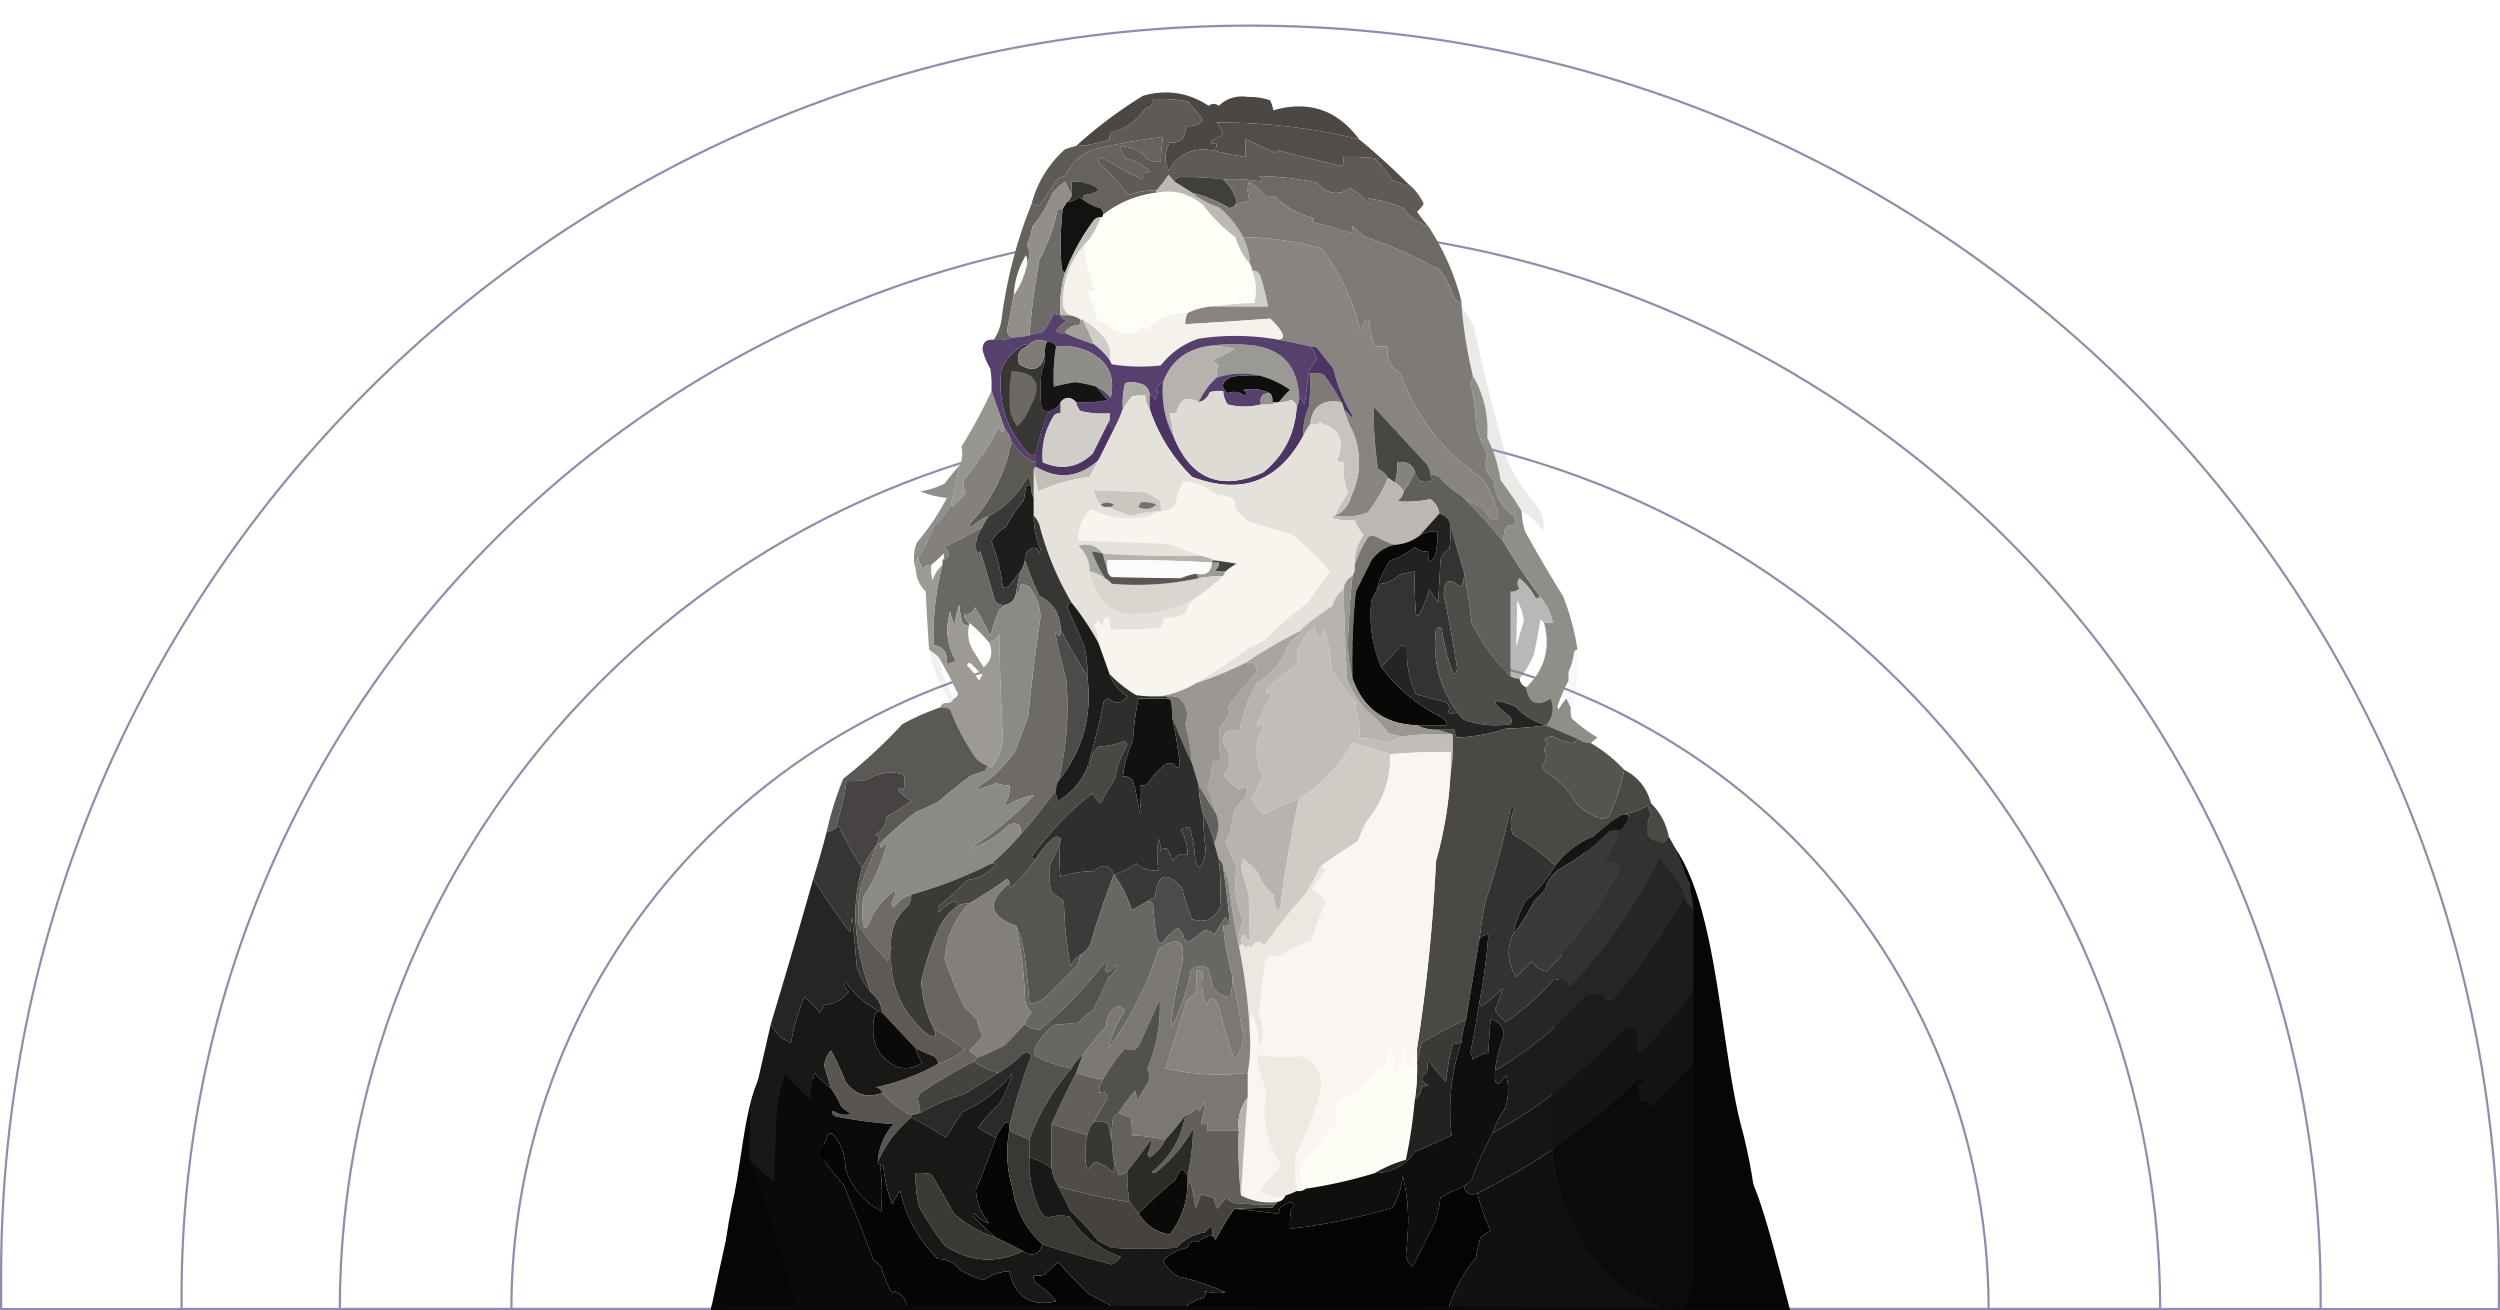 <svg width="1122" height="588" fill="none" xmlns="http://www.w3.org/2000/svg"><path d="M229.5 587.5c.27-165.179 134.257-299 299.5-299h64c165.243 0 299.23 133.821 299.5 299h-663z" stroke="#938BAB"/><path d="M152.5 587.5c.27-219.856 178.581-398 398.5-398h20c219.919 0 398.23 178.144 398.5 398h-817z" stroke="#938BAB"/><path d="M81.5 581.5c0-265.097 214.903-480 480-480s480 214.903 480 480v6h-960v-6z" stroke="#938BAB"/><path d="M.5 572C.5 262.444 251.444 11.5 561 11.5c309.556 0 560.5 250.944 560.5 560.5v15.5H.5V572z" stroke="#938BAB"/><path d="M370.468 539.5c0 27.338-14.522 46.5-27.5 46.5-15 5.5-23-3.5-14.5-45 6.5-27 5.5-68 27-68 12.978 0 15 39.162 15 66.5zM696.468 506.293c0 46.575 30.953 81.207 57.5 81.207 22 1.5 45.793-7.949 28.407-78.651C769.079 462.85 771.944 367 727.968 367c-26.547 0-31.5 92.719-31.5 139.293z" fill="#060606"/><g clip-path="url(#a)" fill-rule="evenodd" clip-rule="evenodd"><path opacity=".975" d="M609.968 62.5a265.77 265.77 0 0 0-64-7.5c1.466 1.552 2.466 3.386 3 5.5a26.968 26.968 0 0 0-6 3.5c.948.483 1.948.65 3 .5.215 1.679-.452 2.679-2 3-8.611-1.443-15.111 1.557-19.5 9-2.053-4.215-1.886-8.382.5-12.5 5.12.194 7.454-2.306 7-7.5 3.181.498 5.847-.335 8-2.5a84.848 84.848 0 0 0-7-8.5 69.245 69.245 0 0 0-16-1c.412 2.473-.588 3.806-3 4-6.204 1.944-11.204 5.61-15 11-.904.709-1.237 1.709-1 3a48.611 48.611 0 0 1-15 3 199.942 199.942 0 0 1 30-22.5c10.56-3.01 20.393-1.51 29.5 4.5 1.533-1.195 3.033-1.195 4.5 0 3.614-3.428 7.947-4.762 13-4a29.09 29.09 0 0 1 10 1.5 15.252 15.252 0 0 1 1.5 4.5c15.876-4.541 28.709-.208 38.5 13zm-96-14c-3.566 5.558-8.566 9.225-15 11 3.796-5.39 8.796-9.056 15-11z" fill="#474340"/><path d="M609.968 62.5a313.1 313.1 0 0 1 22 20c-.06.543-.393.876-1 1a23.66 23.66 0 0 0-6-2.5 90.67 90.67 0 0 0-8-10 98.432 98.432 0 0 0-14-.5 8.43 8.43 0 0 1-.5 4 509.85 509.85 0 0 1-28.5-7l-2 1a248.472 248.472 0 0 0-13-6v8a259.46 259.46 0 0 1-15-3c1.548-.321 2.215-1.321 2-3a4.932 4.932 0 0 1-3-.5 26.968 26.968 0 0 1 6-3.5c-.534-2.114-1.534-3.948-3-5.5a265.77 265.77 0 0 1 64 7.5z" fill="#514D49"/><path d="M518.968 85.5v1c-8.984 1.164-16.984 4.498-24 10 .219-1.175-.114-2.175-1-3-2.972-.82-5.639-2.153-8-4-.131-.876.202-1.543 1-2 7.744-1.392 7.744-3.226 0-5.5a18.437 18.437 0 0 0-6-.5v6a289.533 289.533 0 0 1-3-6 38.91 38.91 0 0 0-5.5 5 56.797 56.797 0 0 1-9 15 62.068 62.068 0 0 1-2.5 8.5c1.232 2.983 1.232 5.816 0 8.5a8.43 8.43 0 0 0-.5-4c-3.348 5.544-5.182 11.544-5.5 18a636.458 636.458 0 0 1-3 15.5c.108 1.681.775 2.848 2 3.5-2.448.973-5.115 1.306-8 1 1.838-2.672 3.005-5.672 3.5-9 2.289-17.956 6.789-35.289 13.5-52 1.322-.17 2.489.163 3.5 1l8-12a11.357 11.357 0 0 1 3.5-1.5c2.727-5.727 7.06-9.727 13-12a251.552 251.552 0 0 1 31-5.5 72.033 72.033 0 0 0-1 11c-3.461.61-6.128-.556-8-3.5-3.061-2.035-6.395-3.201-10-3.5-.028 2.082.639 3.916 2 5.5 4.316.976 7.983 2.976 11 6a4.932 4.932 0 0 1-3 .5 4.934 4.934 0 0 1-.5 3 468.127 468.127 0 0 1-18.5-10c-1.083.865-1.249 1.865-.5 3a130.123 130.123 0 0 1 13 14c4.009-1.454 8.175-2.12 12.5-2z" fill="#66635F"/><path d="M543.968 67.5a259.46 259.46 0 0 0 15 3v-8a248.472 248.472 0 0 1 13 6l2-1a509.85 509.85 0 0 0 28.5 7 8.43 8.43 0 0 0 .5-4c4.679-.166 9.345 0 14 .5a90.67 90.67 0 0 1 8 10 23.66 23.66 0 0 1 6 2.5c.607-.124.94-.457 1-1 3.038 2.388 5.371 5.388 7 9a14.984 14.984 0 0 1-3 3.5 69.052 69.052 0 0 0 5 6.5c-4.608-1.462-8.275-4.128-11-8-5.207-2.24-10.54-3.74-16-4.5.951.718 1.117 1.55.5 2.5a28.535 28.535 0 0 0-8.5-7c-5.355 3.44-10.355 2.607-15-2.5a138.247 138.247 0 0 0-26-3c1.46.811 1.793 1.645 1 2.5a77.734 77.734 0 0 0-17-1 123.143 123.143 0 0 0-19-1c-1.538-.047-2.538.62-3 2a81.819 81.819 0 0 1-2.5-3 59.4 59.4 0 0 1-5.5 7c-4.325-.12-8.491.546-12.5 2a130.123 130.123 0 0 0-13-14c-.749-1.135-.583-2.135.5-3a468.127 468.127 0 0 0 18.5 10 4.934 4.934 0 0 0 .5-3 4.932 4.932 0 0 0 3-.5c-3.017-3.024-6.684-5.024-11-6-1.361-1.584-2.028-3.418-2-5.5 3.605.299 6.939 1.465 10 3.5 1.872 2.944 4.539 4.11 8 3.5a72.033 72.033 0 0 1 1-11 251.552 251.552 0 0 0-31 5.5c-5.94 2.273-10.273 6.273-13 12-1.266.31-2.433.81-3.5 1.5l-8 12c-1.011-.837-2.178-1.17-3.5-1 2.591-9.688 7.591-17.855 15-24.5a42.584 42.584 0 0 1 5-1.5 48.611 48.611 0 0 0 15-3c-.237-1.291.096-2.291 1-3 6.434-1.775 11.434-5.442 15-11 2.412-.194 3.412-1.527 3-4a69.245 69.245 0 0 1 16 1 84.848 84.848 0 0 1 7 8.5c-2.153 2.165-4.819 2.998-8 2.5.454 5.194-1.88 7.694-7 7.5-2.386 4.118-2.553 8.285-.5 12.5 4.389-7.443 10.889-10.443 19.5-9z" fill="#5E5B56"/><path d="M485.968 89.5a44.043 44.043 0 0 1-2-1c-1.35 1.45-3.016 2.117-5 2 1.051-.722 1.718-1.722 2-3v-6a18.437 18.437 0 0 1 6 .5c7.744 2.274 7.744 4.108 0 5.5-.798.457-1.131 1.124-1 2z" fill="#34332F"/><path d="M560.968 118.5c.61.891.943 1.891 1 3 1.872 4.785 2.205 9.618 1 14.5-6.181.172-12.181.672-18 1.5a30.555 30.555 0 0 0-12 3c-7.596-.25-13.762 2.417-18.5 8-1.249-2.492-2.416-2.325-3.5.5-5.883 1.592-10.883.259-15-4a4.934 4.934 0 0 0-3-.5 815.437 815.437 0 0 0-5-14h3a82.093 82.093 0 0 0-3.5-12 40.914 40.914 0 0 1-.5-9c3.159-3.498 5.492-7.498 7-12 .667 0 1-.333 1-1 7.016-5.502 15.016-8.836 24-10 7.817-1.566 14.817.268 21 5.5 4.167 5.5 9 10.333 14.5 14.5 1.418 4.51 3.585 8.51 6.5 12z" fill="#FEFDF6"/><path d="M548.968 80.5c2.393 2.236 4.227 4.903 5.5 8 .579 1.428.412 2.762-.5 4-.65.304-1.317.637-2 1a62.79 62.79 0 0 0-17-7 431.73 431.73 0 0 0-8-5c.462-1.38 1.462-2.047 3-2 6.314-.16 12.648.174 19 1z" fill="#403F3A"/><path d="M640.968 101.5c6.926 10.429 11.926 21.762 15 34-1.517-.011-2.684-.677-3.5-2-1.369-4.67-3.536-8.837-6.5-12.5a218.337 218.337 0 0 0-34-15 31.84 31.84 0 0 0-5-4.5v3a317.478 317.478 0 0 0-17-4.5c-1.333-.667-1.333-1.333 0-2-6.958-1.627-12.958-4.96-18-10h-4a34.706 34.706 0 0 0-7.5-6.5c-.777 2.93-.61 5.763.5 8.5-2.531.448-4.864 1.281-7 2.5.912-1.238 1.079-2.572.5-4-1.273-3.097-3.107-5.764-5.5-8a77.734 77.734 0 0 1 17 1c.793-.855.46-1.689-1-2.5a138.247 138.247 0 0 1 26 3c4.645 5.107 9.645 5.94 15 2.5a28.535 28.535 0 0 1 8.5 7c.617-.95.451-1.782-.5-2.5 5.46.76 10.793 2.26 16 4.5 2.725 3.872 6.392 6.538 11 8z" fill="#6D6A66"/><path d="M485.968 89.5c2.361 1.847 5.028 3.18 8 4 .886.825 1.219 1.825 1 3 0 .667-.333 1-1 1-1.517.01-2.684.677-3.5 2a96.046 96.046 0 0 0-12.5 23c-.722-.418-1.222-1.084-1.5-2a138 138 0 0 1 .5-27l2-3c1.984.117 3.65-.55 5-2 .683.363 1.35.696 2 1z" fill="#121211"/><path d="M526.968 81.5a431.73 431.73 0 0 1 8 5c3.49 2.915 7.49 5.082 12 6.5 4.667 3.819 8.334 8.319 11 13.5a30.529 30.529 0 0 1 3 12c-2.915-3.49-5.082-7.49-6.5-12-5.5-4.167-10.333-9-14.5-14.5-6.183-5.232-13.183-7.066-21-5.5v-1a59.4 59.4 0 0 0 5.5-7 81.819 81.819 0 0 0 2.5 3z" fill="#BCB8B2"/><path d="M557.967 106.5a130.61 130.61 0 0 1 35 5c8.552 11.102 14.385 23.435 17.5 37l2-4c.667-1.333 1.333-1.333 2 0 .414 3.851 1.248 7.517 2.5 11h6c-.843 5.39.991 9.39 5.5 12 7.162 19.65 19.329 35.316 36.5 47 3.866 5.24 6.366 10.907 7.5 17-.388.928-1.055 1.595-2 2-2.071-1.275-3.571-3.109-4.5-5.5-3.751-1.291-7.084-3.125-10-5.5-3.729-2.218-7.062-5.051-10-8.5a28.208 28.208 0 0 1-4-1.5 10.134 10.134 0 0 0-1.5-4l-24-26a179.554 179.554 0 0 0 2 28c1.992.828 3.492 2.161 4.5 4-2.328 5.481-5.328 10.647-9 15.5-5.061 1.857-10.061 2.357-15 1.5 3.879-1.706 6.379-4.706 7.5-9 4.257-9.172 4.59-18.506 1-28a84.626 84.626 0 0 1-4.5-11c1.385 1.074 2.551 2.407 3.5 4l.5-1a72.21 72.21 0 0 1-8.5-21l-7.5-9.5a4.934 4.934 0 0 0-3-.5 235.206 235.206 0 0 0-14-3c1.725-.343 2.225-1.343 1.5-3a25.55 25.55 0 0 0-5.5-6.5c-12.634.94-25.3 1.773-38 2.5-.134-1.792.199-3.458 1-5a30.555 30.555 0 0 1 12-3h24a107.477 107.477 0 0 0-3.5-14c-.71-1.473-1.876-2.14-3.5-2a5.727 5.727 0 0 0-1-3 30.529 30.529 0 0 0-3-12z" fill="#888581"/><path d="M655.968 135.5v2a214.545 214.545 0 0 0 5 31 14.093 14.093 0 0 1-1 3.5 87.438 87.438 0 0 1 2.5 19.5 187.434 187.434 0 0 0 5 13c-1.499 4.411-.499 8.078 3 11 .401 6.803 3.401 12.137 9 16a8.43 8.43 0 0 1 .5 4 6.846 6.846 0 0 0-4 1 13.116 13.116 0 0 0-1 7 279.427 279.427 0 0 0-19-21c2.916 2.375 6.249 4.209 10 5.5.929 2.391 2.429 4.225 4.5 5.5.945-.405 1.612-1.072 2-2-1.134-6.093-3.634-11.76-7.5-17-17.171-11.684-29.338-27.35-36.5-47-4.509-2.61-6.343-6.61-5.5-12h-6c-1.252-3.483-2.086-7.149-2.5-11-.667-1.333-1.333-1.333-2 0l-2 4c-3.115-13.565-8.948-25.898-17.5-37a130.61 130.61 0 0 0-35-5c-2.666-5.181-6.333-9.681-11-13.5-4.51-1.418-8.51-3.585-12-6.5a62.79 62.79 0 0 1 17 7c.683-.363 1.35-.696 2-1 2.136-1.219 4.469-2.052 7-2.5-1.11-2.737-1.277-5.57-.5-8.5a34.706 34.706 0 0 1 7.5 6.5h4c5.042 5.04 11.042 8.373 18 10-1.333.667-1.333 1.333 0 2a317.478 317.478 0 0 1 17 4.5v-3a31.84 31.84 0 0 1 5 4.5 218.337 218.337 0 0 1 34 15c2.964 3.663 5.131 7.83 6.5 12.5.816 1.323 1.983 1.989 3.5 2z" fill="#7E7B77"/><path d="M486.968 109.5a40.914 40.914 0 0 0 .5 9 82.093 82.093 0 0 1 3.5 12h-3a815.437 815.437 0 0 1 5 14 4.934 4.934 0 0 1 3 .5c4.117 4.259 9.117 5.592 15 4 1.084-2.825 2.251-2.992 3.5-.5 4.738-5.583 10.904-8.25 18.5-8-.801 1.542-1.134 3.208-1 5 12.7-.727 25.366-1.56 38-2.5a25.55 25.55 0 0 1 5.5 6.5c.725 1.657.225 2.657-1.5 3-11.99-2.147-23.99-2.314-36-.5-6.86 2.267-12.527 6.267-17 12a81.224 81.224 0 0 1-22-.5 43.836 43.836 0 0 1-1-2c.765-3.55-.069-6.883-2.5-10-2.747-3.254-5.914-5.92-9.5-8h-1c-1.43-1.037-3.097-1.704-5-2-2.033-1.398-3.033-3.398-3-6 .044-10.064 3.377-18.73 10-26z" fill="#F4F2EB"/><path d="M476.968 93.5a138 138 0 0 0-.5 27c.278.916.778 1.582 1.5 2-1.812 6.147-2.479 12.48-2 19a5.576 5.576 0 0 1-3-1 36.213 36.213 0 0 1-5 8.5 31.894 31.894 0 0 0-6 1.5 357.584 357.584 0 0 1 4.5-34 76.521 76.521 0 0 0 8-22c.671-.752 1.504-1.086 2.5-1z" fill="#6D6B67"/><path d="M561.968 121.5c1.624-.14 2.79.527 3.5 2a107.477 107.477 0 0 1 3.5 14h-24a159.141 159.141 0 0 1 18-1.5c1.205-4.882.872-9.715-1-14.5z" fill="#D1CEC8"/><path opacity=".996" d="M480.968 87.5c-.282 1.278-.949 2.278-2 3l-2 3c-.996-.086-1.829.248-2.5 1a76.521 76.521 0 0 1-8 22 357.584 357.584 0 0 0-4.5 34 41.541 41.541 0 0 1-8 1c-1.225-.652-1.892-1.819-2-3.5a636.458 636.458 0 0 0 3-15.5c2.955-4.179 4.955-8.846 6-14 1.232-2.684 1.232-5.517 0-8.5a62.068 62.068 0 0 0 2.5-8.5 56.797 56.797 0 0 0 9-15 38.91 38.91 0 0 1 5.5-5 289.533 289.533 0 0 0 3 6z" fill="#928F8A"/><path d="M493.968 97.5c-1.508 4.502-3.841 8.502-7 12-6.623 7.27-9.956 15.936-10 26-.033 2.602.967 4.602 3 6h-4c-.479-6.52.188-12.853 2-19a96.046 96.046 0 0 1 12.5-23c.816-1.323 1.983-1.99 3.5-2z" fill="#C2BEB9"/><path opacity=".234" d="M655.968 137.5a90.004 90.004 0 0 1 5.5 9 985.8 985.8 0 0 0 15 60 79.019 79.019 0 0 0 13 20c2.846 3.538 3.846 7.538 3 12-2.379-3.88-5.546-6.88-9.5-9a180.467 180.467 0 0 0-9.5-14 63.145 63.145 0 0 0-6-19c.665-10.007-1.502-19.34-6.5-28a214.545 214.545 0 0 1-5-31z" fill="#A8A5A0"/><path d="M475.968 141.5h4c1.903.296 3.57.963 5 2 .086.996-.248 1.829-1 2.5-2.845.008-4.845 1.175-6 3.5-1.478.262-2.811-.071-4-1a12.375 12.375 0 0 1 5-4.5c-1.442-.377-2.442-1.21-3-2.5z" fill="#6F6D69"/><path d="M484.968 143.5h1a153.715 153.715 0 0 1 5 11 114.067 114.067 0 0 1-13-5c1.155-2.325 3.155-3.492 6-3.5.752-.671 1.086-1.504 1-2.5z" fill="#A29F9A"/><path d="M485.968 143.5c3.586 2.08 6.753 4.746 9.5 8 2.431 3.117 3.265 6.45 2.5 10a34.832 34.832 0 0 0-7-7 153.715 153.715 0 0 0-5-11z" fill="#D0CCC7"/><path d="M540.968 155.5c6.821-1.155 13.821-1.321 21-.5 13.223 1.572 20.223 9.072 21 22.5.284 1.915-.049 3.581-1 5-.356-1.37-1.19-2.37-2.5-3a12.992 12.992 0 0 1-5.5 1 38.47 38.47 0 0 1 5-5.5 41.71 41.71 0 0 0-14-6.5c-6.3-1.433-12.633-1.1-19 1-.239-1.967.094-3.801 1-5.5l-3-2.5a48.762 48.762 0 0 0 10-5 43.117 43.117 0 0 0-13-1z" fill="#9B9994"/><path d="M540.968 155.5a43.117 43.117 0 0 1 13 1 48.762 48.762 0 0 1-10 5l3 2.5c-.906 1.699-1.239 3.533-1 5.5a34.364 34.364 0 0 0-8 11c-5.389-3.004-8.723-1.337-10 5h-3l2 11c-4.078-7.721-5.744-16.055-5-25 3.321-8.838 9.654-14.171 19-16z" fill="#B6B3AE"/><path d="M460.967 155.5c-3.754 1.365-4.921 4.032-3.5 8 6.453 3.865 10.287 2.199 11.5-5 .252 2.82-.248 5.486-1.5 8a72.464 72.464 0 0 0 0 17c1.011.837 2.178 1.17 3.5 1-2.752 5.982-4.752 12.315-6 19-.923.803-1.923.97-3 .5-10.242-10.782-14.409-23.615-12.5-38.5 2.306-4.806 5.806-8.473 10.5-11 .607.124.94.457 1 1z" fill="#383735"/><path opacity=".999" d="M475.968 141.5c.558 1.29 1.558 2.123 3 2.5a12.375 12.375 0 0 0-5 4.5c1.189.929 2.522 1.262 4 1a114.067 114.067 0 0 0 13 5 34.832 34.832 0 0 1 7 7c.304.65.637 1.317 1 2a81.224 81.224 0 0 0 22 .5c4.473-5.733 10.14-9.733 17-12 12.01-1.814 24.01-1.647 36 .5 4.581.833 9.247 1.833 14 3 1.376 1.582 2.376 3.415 3 5.5a952.105 952.105 0 0 1-3.5 5.5 461.346 461.346 0 0 1-2 15 51.22 51.22 0 0 1-2.5-4c-.777-13.428-7.777-20.928-21-22.5-7.179-.821-14.179-.655-21 .5-9.346 1.829-15.679 7.162-19 16-1.526.605-2.526 1.771-3 3.5l1 1a11.333 11.333 0 0 0-1.5 3.5c-.417-1.256-1.25-1.923-2.5-2-.126-3.095-1.793-4.928-5-5.5-2-.667-4-.667-6 0-.96 3.73-1.293 7.563-1 11.5a54.343 54.343 0 0 1-4 9c-1.604-.787-2.271-2.12-2-4v-3a43.117 43.117 0 0 1-13-1c-1.13-1.122-1.797-2.456-2-4a49.87 49.87 0 0 0 14-1c-1.69-2.019-3.356-4.019-5-6 2.556 1.043 4.723 2.71 6.5 5 2.131-9.337-1.036-16.171-9.5-20.5-4.893-2.318-9.893-3.151-15-2.5-.787-1.604-2.12-2.271-4-2-3.401-1.596-6.401-.929-9 2-.06-.543-.393-.876-1-1-4.694 2.527-8.194 6.194-10.5 11-1.909 14.885 2.258 27.718 12.5 38.5 1.077.47 2.077.303 3-.5 1.354 3.312.354 4.312-3 3a45.408 45.408 0 0 1-8-8c-.492-2.319-1.492-4.319-3-6-2.027-5.752-4.027-11.419-6-17a50.464 50.464 0 0 0-.5-10 31.796 31.796 0 0 1-3.5-8.5c.007-3.338 1.674-4.838 5-4.5 2.885.306 5.552-.027 8-1a41.541 41.541 0 0 0 8-1 31.894 31.894 0 0 1 6-1.5 36.213 36.213 0 0 0 5-8.5 5.576 5.576 0 0 0 3 1z" fill="#57406E"/><path d="M491.968 173.5a65.212 65.212 0 0 0-9.5-2 152.12 152.12 0 0 0-9.5 2c-.323-6.19.01-12.19 1-18 5.107-.651 10.107.182 15 2.5 8.464 4.329 11.631 11.163 9.5 20.5-1.777-2.29-3.944-3.957-6.5-5z" fill="#8F8D88"/><path d="M469.968 153.5c-.801 1.542-1.134 3.208-1 5-1.213 7.199-5.047 8.865-11.5 5-1.421-3.968-.254-6.635 3.5-8 2.599-2.929 5.599-3.596 9-2z" fill="#7F7C78"/><path d="M453.968 166.5c11.297.604 14.13 5.938 8.5 16-1.256 3.516-3.256 6.516-6 9a34.099 34.099 0 0 1-3-6 65.894 65.894 0 0 1 .5-19z" fill="#6C6965"/><path d="M601.968 180.5c-8.327-1.521-12.993 1.812-14 10a27.195 27.195 0 0 0-3 5c-.232-4.546.601-8.879 2.5-13 .499-4.989.666-9.989.5-15a18.453 18.453 0 0 1 6 .5 82.454 82.454 0 0 1 8 12.5z" fill="#7E7B77"/><path d="M564.968 168.5a41.71 41.71 0 0 1 14 6.5 38.47 38.47 0 0 0-5 5.5h-3c.268-1.599-.066-2.932-1-4-3.719-1.798-7.719-2.298-12-1.5 1.896 1.065 2.063 1.898.5 2.5-2.391-1.755-4.891-2.089-7.5-1-3.361-2.93-2.694-5.43 2-7.5a72.367 72.367 0 0 1 12-.5z" fill="#0E0E0C"/><path d="M469.968 153.5c1.88-.271 3.213.396 4 2-.99 5.81-1.323 11.81-1 18a152.12 152.12 0 0 1 9.5-2c3.233.434 6.4 1.101 9.5 2 1.644 1.981 3.31 3.981 5 6a49.87 49.87 0 0 1-14 1c-2.462-2.553-4.795-2.553-7 0-1.039 2.031-2.705 3.364-5 4-1.322.17-2.489-.163-3.5-1a72.464 72.464 0 0 1 0-17c1.252-2.514 1.752-5.18 1.5-8-.134-1.792.199-3.458 1-5z" fill="#151413"/><path d="M515.968 177.5v6c-1.238-1.714-1.905-3.714-2-6a18.453 18.453 0 0 0-6 .5 59.93 59.93 0 0 0-4 5.5c-.293-3.937.04-7.77 1-11.5 2-.667 4-.667 6 0 3.207.572 4.874 2.405 5 5.5z" fill="#AFACA6"/><path opacity=".999" d="M587.968 155.5a4.934 4.934 0 0 1 3 .5l7.5 9.5a72.21 72.21 0 0 0 8.5 21l-.5 1c-.949-1.593-2.115-2.926-3.5-4a5.727 5.727 0 0 0-1-3 82.454 82.454 0 0 0-8-12.5 18.453 18.453 0 0 0-6-.5 112.97 112.97 0 0 1-.5 15c-1.899 4.121-2.732 8.454-2.5 13-11.185 20.676-27.852 26.842-50 18.5-8.753-8.676-15.086-18.842-19-30.5v-6c1.25.077 2.083.744 2.5 2a11.333 11.333 0 0 1 1.5-3.5l-1-1c.474-1.729 1.474-2.895 3-3.5-.744 8.945.922 17.279 5 25 7.878 18.76 21.211 23.927 40 15.5 9.253-7.546 14.253-17.379 15-29.5.951-1.419 1.284-3.085 1-5a51.22 51.22 0 0 0 2.5 4 461.346 461.346 0 0 0 2-15 952.105 952.105 0 0 0 3.5-5.5c-.624-2.085-1.624-3.918-3-5.5z" fill="#4C3563"/><path d="M564.968 168.5a72.367 72.367 0 0 0-12 .5c-4.694 2.07-5.361 4.57-2 7.5 2.609-1.089 5.109-.755 7.5 1 1.563-.602 1.396-1.435-.5-2.5 4.281-.798 8.281-.298 12 1.5-3.41-.116-4.744 1.55-4 5-4.949 1.279-9.949 1.279-15 0-1.247-1.823-1.914-3.823-2-6a18.453 18.453 0 0 0-6 .5c-.911 2.415-2.578 3.915-5 4.5a34.364 34.364 0 0 1 8-11c6.367-2.1 12.7-2.433 19-1z" fill="#57406E"/><path opacity=".992" d="M444.968 175.5c1.973 5.581 3.973 11.248 6 17-.748 2.235-1.581 1.902-2.5-1a145.635 145.635 0 0 1-16 24c-.209 2.189.125 4.189 1 6l-6 6a2.428 2.428 0 0 1-.5-2c1.336-5.673 2.669-11.339 4-17 .945-2.64 1.112-5.306.5-8a225.521 225.521 0 0 0 13.5-25z" fill="#97958F"/><path d="M569.967 176.5c.934 1.068 1.268 2.401 1 4h3c-2.448.973-5.115 1.306-8 1-.744-3.45.59-5.116 4-5z" fill="#95938E"/><path d="M565.968 181.5c2.885.306 5.552-.027 8-1a12.992 12.992 0 0 0 5.5-1c1.31.63 2.144 1.63 2.5 3-.747 12.121-5.747 21.954-15 29.5-18.789 8.427-32.122 3.26-40-15.5l-2-11h3c1.277-6.337 4.611-8.004 10-5 2.422-.585 4.089-2.085 5-4.5a18.453 18.453 0 0 1 6-.5c.086 2.177.753 4.177 2 6 5.051 1.279 10.051 1.279 15 0z" fill="#DDDBD4"/><path d="M601.968 180.5c.61.891.943 1.891 1 3a84.626 84.626 0 0 0 4.5 11c3.59 9.494 3.257 18.828-1 28-1.121 4.294-3.621 7.294-7.5 9a48.316 48.316 0 0 1 6-10 35.157 35.157 0 0 1-2-14c-1.175.219-2.175-.114-3-1 3.83-8.364 1.33-14.031-7.5-17-1.44.648-2.94.981-4.5 1 1.007-8.188 5.673-11.521 14-10z" fill="#C7C3BE"/><path opacity=".991" d="M475.968 180.5v5c-1.175-.219-2.175.114-3 1-4.051 6.534-5.718 13.534-5 21 8.499 3.704 15.999 2.371 22.5-4l7.5-15c-.271 1.88.396 3.213 2 4l-7 14c-8.752 7.855-18.086 8.855-28 3-.798.457-1.131 1.124-1 2v12c-.951-1.419-1.284-3.085-1-5a42.47 42.47 0 0 0-1.5-5c-4.017 7.849-9.85 13.849-17.5 18-2.947 1.144-5.613 2.811-8 5l-1-1c9.765-10.529 16.098-22.863 19-37a45.408 45.408 0 0 0 8 8c3.354 1.312 4.354.312 3-3 1.248-6.685 3.248-13.018 6-19 2.295-.636 3.961-1.969 5-4z" fill="#595852"/><path opacity=".991" d="M475.968 180.5v5c-1.175-.219-2.175.114-3 1-4.051 6.534-5.718 13.534-5 21 8.499 3.704 15.999 2.371 22.5-4l7.5-15c-.271 1.88.396 3.213 2 4l-7 14c-8.752 7.855-18.086 8.855-28 3v-6c1.248-6.685 3.248-13.018 6-19 2.295-.636 3.961-1.969 5-4z" fill="#4C3563"/><path d="M641.968 212.5a5.576 5.576 0 0 0 1 3c-4.352 1.824-7.019.491-8-4-1.444-3.39-4.11-4.723-8-4 .31 3.213-.023 6.213-1 9l-3-2c-1.008-1.839-2.508-3.172-4.5-4a179.554 179.554 0 0 1-2-28l24 26a10.134 10.134 0 0 1 1.5 4z" fill="#484744"/><path opacity=".998" d="M482.968 180.5c.203 1.544.87 2.878 2 4a43.117 43.117 0 0 0 13 1v3l-7.5 15c-6.501 6.371-14.001 7.704-22.5 4-.718-7.466.949-14.466 5-21 .825-.886 1.825-1.219 3-1v-5c2.205-2.553 4.538-2.553 7 0z" fill="#D1CDC8"/><path opacity=".999" d="M450.968 192.5c1.508 1.681 2.508 3.681 3 6-2.902 14.137-9.235 26.471-19 37l1 1c2.387-2.189 5.053-3.856 8-5a18.924 18.924 0 0 0-3 5 204.445 204.445 0 0 1-17 9c2.815 2.717 2.482 4.717-1 6 .803-.923.969-1.923.5-3a81.338 81.338 0 0 1-5.5 5c-1.643-.02-2.977.647-4 2a112.33 112.33 0 0 0-2-5 78.854 78.854 0 0 0 7.5-15c3.586-2.721 6.086-6.055 7.5-10a2.425 2.425 0 0 0 .5 2l6-6c-.876-1.811-1.209-3.811-1-6a145.635 145.635 0 0 0 16-24c.919 2.902 1.752 3.235 2.5 1z" fill="#83807D"/><path d="M634.968 211.5a35.833 35.833 0 0 1-5 9c-1.027-1.694-2.361-3.027-4-4 .977-2.787 1.31-5.787 1-9 3.89-.723 6.556.61 8 4z" fill="#86837F"/><path d="M492.968 206.5a82.343 82.343 0 0 1-4 7.5 84.477 84.477 0 0 0-23 6.5 467.073 467.073 0 0 0-2-9c-.131-.876.202-1.543 1-2 9.914 5.855 19.248 4.855 28-3z" fill="#C1BDB7"/><path opacity=".734" d="M430.968 208.5c-1.331 5.661-2.664 11.327-4 17-1.414 3.945-3.914 7.279-7.5 10a78.854 78.854 0 0 1-7.5 15c-.801 1.542-1.134 3.208-1 5-1.195-3.889-1.028-7.889.5-12a107.459 107.459 0 0 0 13.5-20c-4.217-.476-8.217-1.476-12-3a35.71 35.71 0 0 0 11-3.5 111.544 111.544 0 0 1 7-8.5z" fill="#686661"/><path d="M634.968 211.5c.981 4.491 3.648 5.824 8 4a5.576 5.576 0 0 1-1-3c1.266.59 2.599 1.09 4 1.5 2.938 3.449 6.271 6.282 10 8.5a279.427 279.427 0 0 1 19 21 290.606 290.606 0 0 0 16 24c-.397 1.025-1.063 1.192-2 .5a26.513 26.513 0 0 0-7-8.5c-1.247 1.506-1.247 3.006 0 4.5-1.063 1.188-2.397 1.688-4 1.5v38c-7.13-6.977-12.963-14.977-17.5-24a263.338 263.338 0 0 0-3.5-23 513.124 513.124 0 0 1-6-21c-.667-2.667-2.333-4.333-5-5-.433-2.695-1.766-4.862-4-6.5-4.882 1.065-9.882 1.398-15 1 1.641-1.129 2.641-2.629 3-4.5a35.833 35.833 0 0 0 5-9z" fill="#605F5B"/><path d="M536.968 306.5c-4.991 2.996-10.325 4.996-16 6a60.931 60.931 0 0 1-11-.5 55.364 55.364 0 0 1-12-9.5l-5-14a18.725 18.725 0 0 0-2-8c1.4-2.425 2.566-2.092 3.5 1 1.76-6.484 3.094-6.15 4 1 7.048.021 14.214-.146 21.5-.5 1.607-1.049 2.273-2.549 2-4.5a27.001 27.001 0 0 0 10-2c.706-2.204 1.706-4.204 3-6a130.715 130.715 0 0 0 14-11l1-2a27.241 27.241 0 0 1 5-3.5c-3.327-.61-6.661-1.11-10-1.5-1.802-.958-3.802-1.625-6-2a429.616 429.616 0 0 1-15-5.5 1917.135 1917.135 0 0 1-40-1.5c-.122-5.425 1.712-10.092 5.5-14 7.763 3.641 15.93 4.808 24.5 3.5 1.991-.374 3.658-1.207 5-2.5h2c2.599-.049 4.766-1.049 6.5-3 .694-3.741 1.861-7.241 3.5-10.5 5.611.327 10.611 2.327 15 6 2.789.241 5.456.908 8 2 .299 1.32.466 2.82.5 4.5l5.5 5.5 20 6a144.067 144.067 0 0 1 17 16.5 223.854 223.854 0 0 0-10 14c-7.147 5.106-13.814 10.94-20 17.5l-7 3a218.938 218.938 0 0 1-23 15.5z" fill="#F8F4EE"/><path d="m622.968 214.5 3 2c1.639.973 2.973 2.306 4 4-.359 1.871-1.359 3.371-3 4.5 5.118.398 10.118.065 15-1 2.234 1.638 3.567 3.805 4 6.5l-9 10c-3.228 2.395-6.895 3.729-11 4a41.002 41.002 0 0 1-8-3.5c-1.333-.667-2.667-.667-4 0-2.495 4.014-4.495 8.181-6 12.5-.176-4.969 1.157-9.469 4-13.5-1.73-1.995-3.063-4.162-4-6.5a25.879 25.879 0 0 1-10-1c.124-.607.457-.94 1-1 4.939.857 9.939.357 15-1.5 3.672-4.853 6.672-10.019 9-15.5z" fill="#BBB8B3"/><path d="M462.968 218.5c-.284 1.915.049 3.581 1 5v8a37.035 37.035 0 0 0 3 15l-.5 2c-.424-2.115-1.591-2.948-3.5-2.5-2.107 1.264-3.107 3.097-3 5.5a13.227 13.227 0 0 1-2 5 63.382 63.382 0 0 0-5 6.5 4.934 4.934 0 0 1-3 .5 76.198 76.198 0 0 0-5-20.5c1.487-2.821 3.654-4.987 6.5-6.5a57.668 57.668 0 0 1 8-12l1-6c.77-1.098 1.603-1.098 2.5 0z" fill="#1E1D1C"/><path d="M462.968 218.5c-.897-1.098-1.73-1.098-2.5 0l-1 6a57.668 57.668 0 0 0-8 12c-2.846 1.513-5.013 3.679-6.5 6.5a76.198 76.198 0 0 1 5 20.5 4.934 4.934 0 0 0 3-.5 63.382 63.382 0 0 1 5-6.5 132.657 132.657 0 0 0-2 10c-.549 2.75-2.215 4.417-5 5-1.89.203-3.39-.463-4.5-2a767.045 767.045 0 0 0-6.5-22 3.647 3.647 0 0 0-1.5 1c-1.112-4.481-.279-8.481 2.5-12a18.924 18.924 0 0 1 3-5c7.65-4.151 13.483-10.151 17.5-18a42.47 42.47 0 0 1 1.5 5z" fill="#3A3937"/><path d="M515.968 183.5c3.914 11.658 10.247 21.824 19 30.5 22.148 8.342 38.815 2.176 50-18.5a27.195 27.195 0 0 1 3-5c1.56-.019 3.06-.352 4.5-1 8.83 2.969 11.33 8.636 7.5 17 .825.886 1.825 1.219 3 1a35.157 35.157 0 0 0 2 14 48.316 48.316 0 0 0-6 10c-.543.06-.876.393-1 1a25.879 25.879 0 0 0 10 1c.937 2.338 2.27 4.505 4 6.5-2.843 4.031-4.176 8.531-4 13.5.284 1.915-.049 3.581-1 5-2.322 1.302-3.655 3.302-4 6-2.523 1.865-4.189 4.365-5 7.5a94.798 94.798 0 0 0-15 11.5 212.466 212.466 0 0 0-24 14 157.289 157.289 0 0 1-22 9 218.938 218.938 0 0 0 23-15.5l7-3c6.186-6.56 12.853-12.394 20-17.5a223.854 223.854 0 0 1 10-14 144.067 144.067 0 0 0-17-16.5l-20-6-5.5-5.5c-.034-1.68-.201-3.18-.5-4.5a25.777 25.777 0 0 0-8-2c-4.389-3.673-9.389-5.673-15-6-1.639 3.259-2.806 6.759-3.5 10.5-1.734 1.951-3.901 2.951-6.5 3a12.93 12.93 0 0 0-.5-5 60.631 60.631 0 0 0-6.5-3.5 877.14 877.14 0 0 0-23-1c.45 2.533 1.45 4.7 3 6.5.709.904 1.709 1.237 3 1a162.93 162.93 0 0 0 10.5 4 55.982 55.982 0 0 1 11.5-2c-1.342 1.293-3.009 2.126-5 2.5-8.57 1.308-16.737.141-24.5-3.5-3.788 3.908-5.622 8.575-5.5 14 13.323.639 26.656 1.139 40 1.5a429.616 429.616 0 0 0 15 5.5 597.706 597.706 0 0 1-44-1c-2.749-3.671-6.416-4.837-11-3.5 3.449 3.065 5.116 6.898 5 11.5 3.109 15.397 12.442 21.564 28 18.5 6.3-.991 12.3-2.824 18-5.5-1.294 1.796-2.294 3.796-3 6a27.001 27.001 0 0 1-10 2c.273 1.951-.393 3.451-2 4.5-7.286.354-14.452.521-21.5.5-.906-7.15-2.24-7.484-4-1-.934-3.092-2.1-3.425-3.5-1a18.725 18.725 0 0 1 2 8 127.426 127.426 0 0 0-12-18 133.56 133.56 0 0 1-14.5-35c-.608-1.566-1.442-2.9-2.5-4v-20a467.073 467.073 0 0 1 2 9 84.477 84.477 0 0 1 23-6.5 82.343 82.343 0 0 0 4-7.5l7-14a54.343 54.343 0 0 0 4-9 59.93 59.93 0 0 1 4-5.5 18.453 18.453 0 0 1 6-.5c.095 2.286.762 4.286 2 6z" fill="#E5E2DB"/><path d="M520.968 229.5h-2a55.982 55.982 0 0 0-11.5 2 162.93 162.93 0 0 1-10.5-4c1.175.219 2.175-.114 3-1-2.136-1.293-4.136-1.293-6 0-1.55-1.8-2.55-3.967-3-6.5 7.616.23 15.283.564 23 1a60.631 60.631 0 0 1 6.5 3.5 12.93 12.93 0 0 1 .5 5z" fill="#CAC6C0"/><path d="M496.968 227.5c-1.291.237-2.291-.096-3-1 1.864-1.293 3.864-1.293 6 0-.825.886-1.825 1.219-3 1z" fill="#6E6D67"/><path d="M511.968 225.5a13.116 13.116 0 0 1 7 1c-2.43 2.071-5.097 2.404-8 1 .363-.683.696-1.35 1-2z" fill="#74726C"/><path d="M645.968 230.5c2.667.667 4.333 2.333 5 5a60.931 60.931 0 0 1-.5 11c-2.043 1.079-3.376 2.746-4 5l-1 19-4-6a47.356 47.356 0 0 1-5 12l-1-1c-.5-6.325-.666-12.658-.5-19a52.56 52.56 0 0 0-7 1.5c-2.223 2.223-4.889 3.556-8 4-.566.995-1.233 1.828-2 2.5a38.462 38.462 0 0 1 6-13 30.69 30.69 0 0 0 11-6c1.673 1.586 3.673 2.253 6 2-.146 4.937.854 5.603 3 2a31.116 31.116 0 0 0 1-11c-2.951-.213-5.618.454-8 2l9-10z" fill="#242221"/><path d="M463.968 231.5c1.058 1.1 1.892 2.434 2.5 4a133.56 133.56 0 0 0 14.5 35c-1.086.12-1.753.787-2 2a79198.22 79198.22 0 0 0 7.5 17 45.564 45.564 0 0 1 1.5 14 328.598 328.598 0 0 1-12-21c-.202-7.007-3.369-12.007-9.5-15a157.036 157.036 0 0 1-6.5-16c-.107-2.403.893-4.236 3-5.5 1.909-.448 3.076.385 3.5 2.5l.5-2a37.035 37.035 0 0 1-3-15z" fill="#373634"/><path d="M660.968 168.5c4.998 8.66 7.165 17.993 6.5 28a63.145 63.145 0 0 1 6 19 180.467 180.467 0 0 1 9.5 14 30.465 30.465 0 0 0 1.5 9 625.759 625.759 0 0 0 17 29 108.237 108.237 0 0 1 6.5 24c-.617.111-1.117.444-1.5 1a31.543 31.543 0 0 1-2.5 9v4c-1.923 3.563-3.59 7.396-5 11.5l.5 1.5a28.926 28.926 0 0 1 3.5-5l2 4a12.93 12.93 0 0 0 .5 5 71.583 71.583 0 0 0 11.5 8.5 81.316 81.316 0 0 0-3 2.5c-2.203-.104-4.203-.77-6-2a39263.53 39263.53 0 0 1-14-6c3.059-3.48 3.726-7.48 2-12-6.281 3.801-9.947 2.135-11-5 8.326-7.993 10.993-17.66 8-29h4c-.96-4.586-2.96-8.586-6-12a290.606 290.606 0 0 1-16-24 13.116 13.116 0 0 1 1-7 6.846 6.846 0 0 1 4-1 8.43 8.43 0 0 0-.5-4c-5.599-3.863-8.599-9.197-9-16-3.499-2.922-4.499-6.589-3-11a187.434 187.434 0 0 1-5-13 87.438 87.438 0 0 0-2.5-19.5 14.093 14.093 0 0 0 1-3.5z" fill="#908E88"/><path opacity=".961" d="M440.968 236.5c-2.779 3.519-3.612 7.519-2.5 12a3.647 3.647 0 0 1 1.5-1 767.045 767.045 0 0 1 6.5 22c1.11 1.537 2.61 2.203 4.5 2-.672.767-1.505 1.434-2.5 2a102.127 102.127 0 0 0-4 12 122.324 122.324 0 0 0-7-13c-.589 2.363-2.089 3.363-4.5 3-.271 1.88.396 3.213 2 4v1c-1.175.219-2.175-.114-3-1a46.553 46.553 0 0 1-1.5-8 43.073 43.073 0 0 0-2 9 20.64 20.64 0 0 1-2-6c-2.365 7.588-1.532 14.922 2.5 22-1.189.929-2.522 1.262-4 1 .38-4.61-1.62-7.276-6-8-.378-12.222.955-24.222 4-36v-2c3.482-1.283 3.815-3.283 1-6a204.445 204.445 0 0 0 17-9z" fill="#65635F"/><path d="M625.967 244.5c-4.299.915-7.799 3.248-10.5 7l-7 14a317.74 317.74 0 0 0-1.5 39c-1.5-5.76-2.167-11.76-2-18a464.836 464.836 0 0 1 2-28c.951-1.419 1.284-3.085 1-5 1.505-4.319 3.505-8.486 6-12.5 1.333-.667 2.667-.667 4 0a41.002 41.002 0 0 0 8 3.5z" fill="#797571"/><path d="M494.968 248.5a20.69 20.69 0 0 0-5-1 60.082 60.082 0 0 0 6 12 19.507 19.507 0 0 0-7-3c.116-4.602-1.551-8.435-5-11.5 4.584-1.337 8.251-.171 11 3.5z" fill="#A7A59F"/><path d="M494.968 248.5a597.706 597.706 0 0 0 44 1c2.198.375 4.198 1.042 6 2-.667 0-1 .333-1 1a565.17 565.17 0 0 0-47-1v4a67.898 67.898 0 0 1-2-7z" fill="#B5B2AC"/><path opacity=".998" d="M543.968 252.5c-.315 4.3-2.649 5.967-7 5a28.741 28.741 0 0 0-7 2c-10.289-.07-20.622-.237-31-.5-1.323-.816-1.989-1.983-2-3.5v-4a565.17 565.17 0 0 1 47 1z" fill="#FCFBFB"/><path d="M543.968 252.5c0-.667.333-1 1-1 3.339.39 6.673.89 10 1.5a27.241 27.241 0 0 0-5 3.5 12.93 12.93 0 0 1-5-.5c1.473-.71 2.14-1.876 2-3.5h-3z" fill="#43413F"/><path d="M543.968 252.5h3c.14 1.624-.527 2.79-2 3.5a12.93 12.93 0 0 0 5 .5l-1 2a72.032 72.032 0 0 0-11 1l-1-2c4.351.967 6.685-.7 7-5z" fill="#9D9B95"/><path d="M650.967 235.5a513.124 513.124 0 0 0 6 21c.352 2.573-.148 4.906-1.5 7-4.91-4.451-7.41-3.284-7.5 3.5a557.35 557.35 0 0 1 6 33c-.435 3.063-1.268 3.23-2.5.5a116.406 116.406 0 0 1-4.5-18.5c-.949-.617-1.782-.451-2.5.5-1.639 13.579 1.527 25.913 9.5 37-1.358 1.126-2.692 1.126-4 0 .847-1.561.514-3.061-1-4.5a156.55 156.55 0 0 1-13.5-3.5c-2.951-6.299-4.284-12.966-4-20-.388-.928-1.055-1.595-2-2a115.427 115.427 0 0 0-9.5 10c-4.108-9.509-5.608-19.509-4.5-30l2.5-5c.767-.672 1.434-1.505 2-2.5 3.111-.444 5.777-1.777 8-4a52.56 52.56 0 0 1 7-1.5c-.166 6.342 0 12.675.5 19l1 1a47.356 47.356 0 0 0 5-12l4 6 1-19c.624-2.254 1.957-3.921 4-5 .499-3.652.665-7.318.5-11z" fill="#353332"/><path d="M488.968 256.5a19.507 19.507 0 0 1 7 3 10.515 10.515 0 0 1 3 2.5c13.182 1.121 26.182.287 39-2.5a72.032 72.032 0 0 1 11-1 130.715 130.715 0 0 1-14 11 66.421 66.421 0 0 1-18 5.5c-15.558 3.064-24.891-3.103-28-18.5z" fill="#D8D6CF"/><path d="M494.968 248.5a67.898 67.898 0 0 0 2 7c.011 1.517.677 2.684 2 3.5 10.378.263 20.711.43 31 .5a28.741 28.741 0 0 1 7-2l1 2c-12.818 2.787-25.818 3.621-39 2.5a10.515 10.515 0 0 0-3-2.5 60.082 60.082 0 0 1-6-12 20.69 20.69 0 0 1 5 1z" fill="#585753"/><path opacity=".543" d="M690.968 267.5c3.04 3.414 5.04 7.414 6 12h-4c-.722-.418-1.222-1.084-1.5-2a469.344 469.344 0 0 1-3 16c-1.6 4.077-3.766 7.744-6.5 11-1.459.067-2.792-.266-4-1v-38c1.603.188 2.937-.312 4-1.5-1.247-1.494-1.247-2.994 0-4.5a26.513 26.513 0 0 1 7 8.5c.937.692 1.603.525 2-.5zm-10 2c1.443 2.735 2.443 5.735 3 9a246.087 246.087 0 0 0-3.5 12c.164-6.976.331-13.976.5-21z" fill="#817E7B"/><path d="M656.968 256.5a263.338 263.338 0 0 1 3.5 23c4.537 9.023 10.37 17.023 17.5 24 1.208.734 2.541 1.067 4 1 .238 1.904 1.238 3.238 3 4 1.053 7.135 4.719 8.801 11 5 1.726 4.52 1.059 8.52-2 12-5.438-1.553-10.105-4.386-14-8.5-10.956-4.217-11.789-2.717-2.5 4.5 1.113 1.26 1.28 2.427.5 3.5-7.215 1.113-14.215.446-21-2a14.698 14.698 0 0 1-3-3.5c-7.973-11.087-11.139-23.421-9.5-37 .718-.951 1.551-1.117 2.5-.5a116.406 116.406 0 0 0 4.5 18.5c1.232 2.73 2.065 2.563 2.5-.5a557.35 557.35 0 0 0-6-33c.09-6.784 2.59-7.951 7.5-3.5 1.352-2.094 1.852-4.427 1.5-7z" fill="#4E4D49"/><path d="M602.968 264.5c.389 13.335.889 26.668 1.5 40a44.402 44.402 0 0 0 9.5 15 40.56 40.56 0 0 1 9 9.5l6 1.5c-2.132 1.227-4.466 2.227-7 3-3.82-1.645-7.82-2.311-12-2 .526-4.912-.141-9.578-2-14a3.647 3.647 0 0 1 1-1.5 137.243 137.243 0 0 1-11.5-15.5 61.388 61.388 0 0 0-3-18c-1.863 5.065-3.363 4.732-4.5-1-4.328 3.325-6.995 7.658-8 13 .18 1.054.513 2.054 1 3a121.516 121.516 0 0 0-14.5 12c-.281 2.405.385 2.405 2 0l.5 1.5a251.42 251.42 0 0 0-7 14.5c.855.793 1.689.46 2.5-1l.5 1.5c-4 7.333-4 14.667 0 22a101.019 101.019 0 0 1-5 10c.806 3.123 2.473 5.623 5 7.5a121.726 121.726 0 0 1 16-7 666.666 666.666 0 0 0-8.5 49 3.647 3.647 0 0 1-1.5 1 26.724 26.724 0 0 1-1.5-7c-3.292-2.557-5.626-5.891-7-10a55.05 55.05 0 0 0-6.5-6l-1 3.5a352.925 352.925 0 0 0 3.5 12.5 680.65 680.65 0 0 0 .5 19.5l-.5 1.5c-2.273-4.155-3.439-3.822-3.5 1 0 .667-.333 1-1 1-.215-4.001.452-7.835 2-11.5-3.274-7.412-4.274-15.078-3-23a94.315 94.315 0 0 0-5-12 39.15 39.15 0 0 0 3.5-12.5c.93-2.862 2.597-5.195 5-7 1.009-1.525 1.509-3.192 1.5-5a6.846 6.846 0 0 0-4 1 64.292 64.292 0 0 1-7-6.5c3.767-4.367 3.933-8.867.5-13.5-.896-2.525-.396-4.692 1.5-6.5 2.021-.14 3.855-.307 5.5-.5 1.436-7.43 3.936-14.43 7.5-21 7.236-4.069 12.07-10.069 14.5-18a55.747 55.747 0 0 0 5.5-4.5c-.228-.399-.562-.565-1-.5a94.798 94.798 0 0 1 15-11.5c.811-3.135 2.477-5.635 5-7.5z" fill="#B7B4AF"/><path d="M459.968 251.5a157.036 157.036 0 0 0 6.5 16c6.131 2.993 9.298 7.993 9.5 15 .241 3.499-.592 3.832-2.5 1a303.405 303.405 0 0 0 5 21c1.472 15.585.305 30.919-3.5 46-.734 1.208-1.067 2.541-1 4a229.41 229.41 0 0 1-16 20c.658-4.177-1.008-5.677-5-4.5-5.186 5.248-11.186 8.915-18 11a157.32 157.32 0 0 0 29-24c-4.218.596-8.218 2.096-12 4.5l-1-.5c1.679-2.565 2.346-5.398 2-8.5a19.048 19.048 0 0 1-6-1c-10.692 4.405-11.359 3.572-2-2.5a85.365 85.365 0 0 0 10.5-11.5c1.998-5.322 3.998-10.655 6-16a888.334 888.334 0 0 1 5.5-44.5c-.186-5.058-1.852-9.558-5-13.5-1.189-.929-2.522-1.262-4-1 .271 1.88-.396 3.213-2 4 .54-3.365 1.206-6.698 2-10a13.227 13.227 0 0 0 2-5z" fill="#6E6B67"/><path d="M480.968 270.5a127.426 127.426 0 0 1 12 18l5 14c1.54 4.21 4.207 7.543 8 10-2.529 3.345-5.362 3.678-8.5 1a3.943 3.943 0 0 0-2 1 345.66 345.66 0 0 1-7.5 30c-2.682 6.319-7.015 11.319-13 15-.952-1.545-1.285-3.212-1-5-.067-1.459.266-2.792 1-4 11.035-13.804 15.368-29.471 13-47a45.564 45.564 0 0 0-1.5-14 79198.22 79198.22 0 0 1-7.5-17c.247-1.213.914-1.88 2-2z" fill="#1E1C1B"/><path d="M628.968 330.5a146.875 146.875 0 0 1 23-1c.323 6.19-.01 12.19-1 18v-10a281.16 281.16 0 0 0-27 1 173.936 173.936 0 0 0-17-5c-5.896 10.232-13.896 18.565-24 25a121.726 121.726 0 0 0-16 7c-2.527-1.877-4.194-4.377-5-7.5a101.019 101.019 0 0 0 5-10c-4-7.333-4-14.667 0-22l-.5-1.5c-.811 1.46-1.645 1.793-2.5 1a251.42 251.42 0 0 1 7-14.5l-.5-1.5c-1.615 2.405-2.281 2.405-2 0a121.516 121.516 0 0 1 14.5-12 10.305 10.305 0 0 1-1-3c1.005-5.342 3.672-9.675 8-13 1.137 5.732 2.637 6.065 4.5 1a61.388 61.388 0 0 1 3 18 137.243 137.243 0 0 0 11.5 15.5 3.647 3.647 0 0 0-1 1.5c1.859 4.422 2.526 9.088 2 14 4.18-.311 8.18.355 12 2 2.534-.773 4.868-1.773 7-3z" fill="#C1BDB8"/><path opacity=".996" d="M411.967 250.5a111.13 111.13 0 0 1 2 5c1.024-1.353 2.357-2.02 4-2-.163 2.357.004 4.69.5 7 .939-2.757 2.439-5.09 4.5-7-3.045 11.778-4.378 23.778-4 36 4.38.724 6.38 3.39 6 8 1.478.262 2.811-.071 4-1-4.031-7.078-4.865-14.412-2.5-22a20.64 20.64 0 0 0 2 6 43.137 43.137 0 0 1 2-9c.27 2.724.77 5.391 1.5 8 .825.886 1.825 1.219 3 1-.933 3.757-.433 7.423 1.5 11l5 8c3.448-3.073 4.281-6.74 2.5-11 1.951-.782 3.451-2.116 4.5-4 .269 15.01.769 30.01 1.5 45 .13 5.611-1.537 10.611-5 15a43.836 43.836 0 0 0-2-1c-2.235-.728-4.068-2.061-5.5-4a104.921 104.921 0 0 1-11-21c-1.356-.88-2.856-1.214-4.5-1 .473-1.406 1.473-2.073 3-2 1.527.073 2.527-.594 3-2 .978-.311 1.645-.978 2-2-3.006-6.38-6.006-12.047-9-17l-4-3a1292.098 1292.098 0 0 1-1.5-26c-2.753-2.756-4.253-6.089-4.5-10-.134-1.792.2-3.458 1-5zm22 48c.397-1.025 1.063-1.192 2-.5l5 5a9.454 9.454 0 0 0-1.5 2.5 59.425 59.425 0 0 0-5.5-7z" fill="#9D9A95"/><path d="m617.968 264.5-2.5 5c-1.108 10.491.392 20.491 4.5 30 7.494 9.82 16.828 17.487 28 23 .886.825 1.219 1.825 1 3h-13c-14.45-.457-24.117-7.457-29-21a317.74 317.74 0 0 1 1.5-39l7-14c2.701-3.752 6.201-6.085 10.5-7 4.105-.271 7.772-1.605 11-4 2.382-1.546 5.049-2.213 8-2a31.116 31.116 0 0 1-1 11c-2.146 3.603-3.146 2.937-3-2-2.327.253-4.327-.414-6-2a30.69 30.69 0 0 1-11 6 38.462 38.462 0 0 0-6 13z" fill="#080807"/><path d="M475.968 282.5a328.598 328.598 0 0 0 12 21c2.368 17.529-1.965 33.196-13 47 3.805-15.081 4.972-30.415 3.5-46a303.405 303.405 0 0 1-5-21c1.908 2.832 2.741 2.499 2.5-1z" fill="#4D4B49"/><path d="M582.968 283.5c.438-.065.772.101 1 .5a55.747 55.747 0 0 1-5.5 4.5c-2.43 7.931-7.264 13.931-14.5 18-3.564 6.57-6.064 13.57-7.5 21-1.645.193-3.479.36-5.5.5-1.896 1.808-2.396 3.975-1.5 6.5 3.433 4.633 3.267 9.133-.5 13.5a64.292 64.292 0 0 0 7 6.5 6.846 6.846 0 0 1 4-1c.009 1.808-.491 3.475-1.5 5-2.403 1.805-4.07 4.138-5 7a39.15 39.15 0 0 1-3.5 12.5 94.315 94.315 0 0 1 5 12c-1.274 7.922-.274 15.588 3 23-1.548 3.665-2.215 7.499-2 11.5a272.35 272.35 0 0 1-4.5-28c-.39-2.604-1.224-4.938-2.5-7-.16-1.653-.826-2.986-2-4l-2-7c.948-2.176 1.615-4.676 2-7.5a19.78 19.78 0 0 0-1-5.5 116.696 116.696 0 0 0-4-12.5 32.135 32.135 0 0 0 2-11.5h4a49.974 49.974 0 0 1-.5-15 22.755 22.755 0 0 1 4-5c.595-1.399.428-2.732-.5-4a266.761 266.761 0 0 1 12.5-15c1.177-3.992-.323-5.658-4.5-5a212.466 212.466 0 0 1 24-14z" fill="#A8A49F"/><path d="M653.968 319.5a14.698 14.698 0 0 0 3 3.5c6.785 2.446 13.785 3.113 21 2 .78-1.073.613-2.24-.5-3.5-9.289-7.217-8.456-8.717 2.5-4.5 3.895 4.114 8.562 6.947 14 8.5a159.141 159.141 0 0 1-18 1.5c-7.194 2.373-14.528 3.706-22 4-.837-1.011-1.17-2.178-1-3.5h-8c-3.281.08-6.281-.587-9-2h13c.219-1.175-.114-2.175-1-3-11.172-5.513-20.506-13.18-28-23a115.427 115.427 0 0 1 9.5-10c.945.405 1.612 1.072 2 2-.284 7.034 1.049 13.701 4 20a156.55 156.55 0 0 0 13.5 3.5c1.514 1.439 1.847 2.939 1 4.5 1.308 1.126 2.642 1.126 4 0z" fill="#262423"/><path opacity=".078" d="m416.968 291.5 4 3a76.345 76.345 0 0 0 7 19c-.473 1.406-1.473 2.073-3 2 .11-.617.444-1.117 1-1.5-4.523-6.881-7.523-14.381-9-22.5z" fill="#4B4A44"/><path opacity=".125" d="M707.968 291.5a145.053 145.053 0 0 1-.5 17c-.057 3.351-.891 6.351-2.5 9l-2-4a41.541 41.541 0 0 0 1-8v-2c1.333-.667 1.333-1.333 0-2a31.543 31.543 0 0 0 2.5-9c.383-.556.883-.889 1.5-1z" fill="#CECDC6"/><path d="M558.968 297.5c4.177-.658 5.677 1.008 4.5 5a266.761 266.761 0 0 0-12.5 15c.928 1.268 1.095 2.601.5 4a22.755 22.755 0 0 0-4 5 49.974 49.974 0 0 0 .5 15h-4a32.135 32.135 0 0 1-2 11.5 116.696 116.696 0 0 1 4 12.5l-8-13-3-10a89.463 89.463 0 0 0-3-17.5c1.656-4.672.656-8.672-3-12a12.93 12.93 0 0 0-5-.5h-3c5.675-1.004 11.009-3.004 16-6a157.289 157.289 0 0 0 22-9z" fill="#9B9893"/><path d="M523.968 313.5v-1a12.93 12.93 0 0 1 5 .5c3.656 3.328 4.656 7.328 3 12a89.463 89.463 0 0 1 3 17.5 291.609 291.609 0 0 1-9-21 24.935 24.935 0 0 0-.5-7c-.383-.556-.883-.889-1.5-1z" fill="#75726E"/><path d="M523.968 313.5c.617.111 1.117.444 1.5 1 .497 2.31.663 4.643.5 7a223.943 223.943 0 0 1 3.5 21c-.451 2.429-1.285 2.596-2.5.5-1.333-.667-2.667-.667-4 0a32.838 32.838 0 0 0-8 9 4.934 4.934 0 0 1-3 .5 84.902 84.902 0 0 1-.5 13 92.012 92.012 0 0 0-3-15c-1.11-1.537-2.61-2.203-4.5-2a50.616 50.616 0 0 1 4.5-16 118.976 118.976 0 0 1 2.5-19h13z" fill="#11110F"/><path opacity=".996" d="M421.968 317.5c1.644-.214 3.144.12 4.5 1a104.87 104.87 0 0 0 11 21c1.432 1.939 3.265 3.272 5.5 4 .086.996-.248 1.829-1 2.5l-6 2a203.94 203.94 0 0 0-15 12 194.228 194.228 0 0 1-10 4.5 159.954 159.954 0 0 0-16 14h-1c-.086-.996.247-1.829 1-2.5a4.457 4.457 0 0 1-2-1.5c3.091-1.741 4.757-4.407 5-8a91.679 91.679 0 0 0 11-7 23.87 23.87 0 0 1-6-5c.774-1.211 1.607-1.211 2.5 0a12.512 12.512 0 0 0 0-7c-5.771-1.506-11.271-.673-16.5 2.5a40.914 40.914 0 0 1-9 .5 123.55 123.55 0 0 1-5 21c-1.105 1.1-2.438 1.767-4 2a142.844 142.844 0 0 1 7.5-24 229.415 229.415 0 0 0 26.5-24.5 110.196 110.196 0 0 1 17-7.5z" fill="#5B5955"/><path d="M606.968 258.5a464.836 464.836 0 0 0-2 28c-.167 6.24.5 12.24 2 18 4.883 13.543 14.55 20.543 29 21 2.719 1.413 5.719 2.08 9 2l7 2a146.875 146.875 0 0 0-23 1l-6-1.5a40.56 40.56 0 0 0-9-9.5 44.402 44.402 0 0 1-9.5-15 2406.294 2406.294 0 0 1-1.5-40c.345-2.698 1.678-4.698 4-6z" fill="#9A9792"/><path d="M693.968 325.5c4.671 2.003 9.338 4.003 14 6-.462 1.38-1.462 2.047-3 2a28.799 28.799 0 0 1-8-3c-3.713.23-4.38 1.397-2 3.5-2.022 1.132-2.355 2.799-1 5 .007 1.812-.66 3.312-2 4.5a7.293 7.293 0 0 0 2 3c5.635 3.47 10.135 8.137 13.5 14 3.23 3.411 7.063 5.745 11.5 7l3-1a90.277 90.277 0 0 0 7-21c6.192 3.197 10.192 8.197 12 15 4.164 4.122 6.83 9.122 8 15a7.47 7.47 0 0 1-2 3c-8.189-.654-10.189-4.821-6-12.5l-1.5-4.5c-3.647 2.192-7.481 3.525-11.5 4a149.208 149.208 0 0 0-12 9.5c-7.321 2.818-13.321 7.318-18 13.5a98.443 98.443 0 0 0-19-14c-1.427-4.158-1.093-8.158 1-12-.438-1.006-1.104-1.006-2 0a408.915 408.915 0 0 1-11.5 43 221.77 221.77 0 0 0-2.5 16 79433.611 79433.611 0 0 0-6 36 287.166 287.166 0 0 0-20 10.5 206.139 206.139 0 0 1-2 8.5v-6a787.785 787.785 0 0 0 8.5-84 178.797 178.797 0 0 0 6.5-39c.99-5.81 1.323-11.81 1-18l-7-2h8c-.17 1.322.163 2.489 1 3.5 7.472-.294 14.806-1.627 22-4a159.141 159.141 0 0 0 18-1.5z" fill="#4A4946"/><path opacity=".996" d="M707.968 331.5c1.797 1.23 3.797 1.896 6 2a65.412 65.412 0 0 1 15 12 90.277 90.277 0 0 1-7 21l-3 1c-4.437-1.255-8.27-3.589-11.5-7-3.365-5.863-7.865-10.53-13.5-14a7.293 7.293 0 0 1-2-3c1.34-1.188 2.007-2.688 2-4.5-1.355-2.201-1.022-3.868 1-5-2.38-2.103-1.713-3.27 2-3.5a28.799 28.799 0 0 0 8 3c1.538.047 2.538-.62 3-2z" fill="#55544E"/><path d="M464.968 385.5c-3.231 4.739-7.064 9.072-11.5 13a2.428 2.428 0 0 1-.5-2c.131-.876-.202-1.543-1-2a236.747 236.747 0 0 1-17 11c-1.792-.134-3.458.199-5 1-.343-1.725-1.343-2.225-3-1.5a17.842 17.842 0 0 0-5.5 4.5c-.667-1-.667-2 0-3a101.553 101.553 0 0 0 12.5-11.5c5.275-.614 9.608-2.947 13-7a2.428 2.428 0 0 0-2-.5 119.614 119.614 0 0 0 13-13 229.41 229.41 0 0 0 16-20c-.285 1.788.048 3.455 1 5 5.985-3.681 10.318-8.681 13-15 .617-.111 1.117-.444 1.5-1-.135-3.438 1.032-6.272 3.5-8.5 4.063-.038 7.897-.872 11.5-2.5a4.457 4.457 0 0 1 1.5 2 37.783 37.783 0 0 0-5.5 15 112.133 112.133 0 0 0-6.5 11c-1.345-.847-2.345-2.013-3-3.5-.667-.667-1.333-.667-2 0a145.054 145.054 0 0 0-26 27.5c.457.798 1.124 1.131 2 1z" fill="#494845"/><path d="M497.968 302.5a55.364 55.364 0 0 0 12 9.5c3.652.499 7.318.665 11 .5h3v1h-13a118.976 118.976 0 0 0-2.5 19 50.616 50.616 0 0 0-4.5 16c1.89-.203 3.39.463 4.5 2a92.012 92.012 0 0 1 3 15c.499-4.321.666-8.654.5-13a4.934 4.934 0 0 0 3-.5 32.838 32.838 0 0 1 8-9c1.333-.667 2.667-.667 4 0 1.215 2.096 2.049 1.929 2.5-.5a223.943 223.943 0 0 0-3.5-21 291.609 291.609 0 0 0 9 21l3 10a55.403 55.403 0 0 0 2 13c.076 4.848.409 9.681 1 14.5.235 3.496-.598 6.663-2.5 9.5a7.293 7.293 0 0 1-2-3 69.61 69.61 0 0 0-2.5-15c-1.478-.262-2.811.071-4 1 2.022 3.397 3.022 7.064 3 11-3.047-.645-5.213.355-6.5 3-.837-1.851-1.671-3.684-2.5-5.5-1.496-.507-2.663-.007-3.5 1.5.498-2.027.331-4.027-.5-6-.841 4.634-.841 9.301 0 14-3.897.53-7.23-.47-10-3a31.99 31.99 0 0 1-10 5c-2.101-4.533-5.101-5.033-9-1.5-5.184.012-10.184.845-15 2.5-.69-5.895-.69-11.562 0-17-.751-1.073-1.751-1.24-3-.5-3.277 2.766-5.943 5.933-8 9.5-.876.131-1.543-.202-2-1a145.054 145.054 0 0 1 26-27.5c.667-.667 1.333-.667 2 0 .655 1.487 1.655 2.653 3 3.5a112.133 112.133 0 0 1 6.5-11 37.783 37.783 0 0 1 5.5-15 4.457 4.457 0 0 0-1.5-2c-3.603 1.628-7.437 2.462-11.5 2.5-2.468 2.228-3.635 5.062-3.5 8.5-.383.556-.883.889-1.5 1a345.66 345.66 0 0 0 7.5-30 3.943 3.943 0 0 1 2-1c3.138 2.678 5.971 2.345 8.5-1-3.793-2.457-6.46-5.79-8-10z" fill="#2E2E2C"/><path d="M623.968 338.5c.153 11.344-3.347 21.344-10.5 30a76.537 76.537 0 0 0-4 9 503.912 503.912 0 0 0-16.5 11 381.833 381.833 0 0 1-6.5 12 259.014 259.014 0 0 0-19 24c-2.276-2.564-4.276-2.23-6 1-.741-1.141-1.575-1.141-2.5 0a31.147 31.147 0 0 0-2-2c.061-4.822 1.227-5.155 3.5-1l.5-1.5a680.65 680.65 0 0 1-.5-19.5 352.925 352.925 0 0 1-3.5-12.5l1-3.5a55.05 55.05 0 0 1 6.5 6c1.374 4.109 3.708 7.443 7 10 .186 2.4.686 4.734 1.5 7a3.647 3.647 0 0 0 1.5-1 666.666 666.666 0 0 1 8.5-49c10.104-6.435 18.104-14.768 24-25a173.936 173.936 0 0 1 17 5z" fill="#CFCBC5"/><path d="M650.968 347.5a178.797 178.797 0 0 1-6.5 39 787.785 787.785 0 0 1-8.5 84 41.653 41.653 0 0 0-2 6c.935 2.56.101 3.226-2.5 2a34.251 34.251 0 0 0-1.5-8c-.517 3.93-1.683 7.597-3.5 11a120.589 120.589 0 0 0-2-12 45.278 45.278 0 0 0-2.5 8 18.924 18.924 0 0 0-5 3 121.917 121.917 0 0 1-8 10.5c-7.6.933-10.434 5.099-8.5 12.5a127.963 127.963 0 0 0-17 21c-.086 3.244.747 6.244 2.5 9-1.068.934-2.401 1.268-4 1a55.328 55.328 0 0 1-.5-16 155.688 155.688 0 0 0 11-28c1.51-7.814-1.323-13.314-8.5-16.5-6.691.467-13.358.3-20-.5.596 5.543 2.096 10.876 4.5 16-2.36 12.122-.193 23.289 6.5 33.5a223.856 223.856 0 0 1-8.5 9.5 4.934 4.934 0 0 0-.5 3c2.175.182 4.175.849 6 2a20.222 20.222 0 0 1 5-1c-.762 1.762-2.096 2.762-4 3-5.682.57-11.015-.43-16-3a1832.357 1832.357 0 0 1 3-44v-11c.989-5.475 1.322-11.142 1-17a25.879 25.879 0 0 1 1-10 50.516 50.516 0 0 1 3 13l1 2c1.287-4.761.953-9.427-1-14a413.62 413.62 0 0 1 3-25l3-2c1.268.928 2.601 1.095 4 .5 3.942-3.315 8.442-5.481 13.5-6.5a136.66 136.66 0 0 1 6.5-17.5c-1.193-2.692-3.193-4.526-6-5.5a64.735 64.735 0 0 1 6-9 31.147 31.147 0 0 1-2-2 503.912 503.912 0 0 1 16.5-11 76.537 76.537 0 0 1 4-9c7.153-8.656 10.653-18.656 10.5-30a281.16 281.16 0 0 1 27-1v10z" fill="#FAF5F0"/><path d="M457.968 374.5a119.614 119.614 0 0 1-13 13 193.534 193.534 0 0 1-36 14c-3.43 1.042-6.097 3.042-8 6l-1-2a13.139 13.139 0 0 0 2-6c-5.694 3.892-9.861 9.225-12.5 16-.667 1.333-1.334 1.333-2 0a42.479 42.479 0 0 1 0-13c4.985-7.609 8.485-15.609 10.5-24a7.248 7.248 0 0 0-2.5 2 2.425 2.425 0 0 1-.5-2 159.954 159.954 0 0 1 16-14 193.843 193.843 0 0 0 10-4.5 203.94 203.94 0 0 1 15-12l6-2c.752-.671 1.086-1.504 1-2.5.65.304 1.317.637 2 1 3.463-4.389 5.13-9.389 5-15-.731-14.99-1.231-29.99-1.5-45-1.049 1.884-2.549 3.218-4.5 4a57.508 57.508 0 0 0-9-9c-1.604-.787-2.271-2.12-2-4 2.411.363 3.911-.637 4.5-3a122.324 122.324 0 0 1 7 13 102.127 102.127 0 0 1 4-12c.995-.566 1.828-1.233 2.5-2 2.785-.583 4.451-2.25 5-5 1.604-.787 2.271-2.12 2-4 1.478-.262 2.811.071 4 1 3.148 3.942 4.814 8.442 5 13.5a888.334 888.334 0 0 0-5.5 44.5c-2.002 5.345-4.002 10.678-6 16a85.365 85.365 0 0 1-10.5 11.5c-9.359 6.072-8.692 6.905 2 2.5 1.953.656 3.953.989 6 1 .346 3.102-.321 5.935-2 8.5l1 .5c3.782-2.404 7.782-3.904 12-4.5a157.32 157.32 0 0 1-29 24c6.814-2.085 12.814-5.752 18-11 3.992-1.177 5.658.323 5 4.5z" fill="#8C8A86"/><path d="M393.968 378.5a93.958 93.958 0 0 0-7 11c-3.98-5.949-7.48-12.283-10.5-19-.383.556-.883.889-1.5 1a123.55 123.55 0 0 0 5-21 40.914 40.914 0 0 0 9-.5c5.229-3.173 10.729-4.006 16.5-2.5a12.512 12.512 0 0 1 0 7c-.893-1.211-1.726-1.211-2.5 0a23.87 23.87 0 0 0 6 5 91.679 91.679 0 0 1-11 7c-.243 3.593-1.909 6.259-5 8a4.457 4.457 0 0 0 2 1.5c-.753.671-1.086 1.504-1 2.5z" fill="#464342"/><path d="m537.968 352.5 8 13a19.78 19.78 0 0 1 1 5.5c-.385 2.824-1.052 5.324-2 7.5a51.445 51.445 0 0 0-5-13 55.403 55.403 0 0 1-2-13z" fill="#63615D"/><path d="M539.968 365.5a51.445 51.445 0 0 1 5 13l2 7a117.54 117.54 0 0 1 .5 22c-2.679 5.218-6.846 6.885-12.5 5a113.977 113.977 0 0 1-4.5-14c-7.058-7.657-11.058-6.324-12 4a19.602 19.602 0 0 0-3.5 2 701.521 701.521 0 0 0-7 4 59.993 59.993 0 0 0-8-16 31.99 31.99 0 0 0 10-5c2.77 2.53 6.103 3.53 10 3-.841-4.699-.841-9.366 0-14 .831 1.973.998 3.973.5 6 .837-1.507 2.004-2.007 3.5-1.5.829 1.816 1.663 3.649 2.5 5.5 1.287-2.645 3.453-3.645 6.5-3 .022-3.936-.978-7.603-3-11 1.189-.929 2.522-1.262 4-1a69.61 69.61 0 0 1 2.5 15 7.293 7.293 0 0 0 2 3c1.902-2.837 2.735-6.004 2.5-9.5a136.623 136.623 0 0 1-1-14.5z" fill="#3A3937"/><path d="M475.967 376.5a39.583 39.583 0 0 1-4.5 11 28.717 28.717 0 0 0 .5 13 51.064 51.064 0 0 1 5.5 4 179.301 179.301 0 0 0 3 29c.996-2.16 2.496-3.827 4.5-5a42.47 42.47 0 0 1-1.5 5 308 308 0 0 0-13.5 13.5c-2.318 1.993-4.984 3.159-8 3.5a293.282 293.282 0 0 0-2.5-24c-.614-3.975-1.781-7.641-3.5-11-12.219-4.37-13.219-10.703-3-19a2.428 2.428 0 0 0 .5 2c4.436-3.928 8.269-8.261 11.5-13 2.057-3.567 4.723-6.734 8-9.5 1.249-.74 2.249-.573 3 .5z" fill="#56554F"/><path d="M475.968 376.5c-.69 5.438-.69 11.105 0 17 4.816-1.655 9.816-2.488 15-2.5 3.899-3.533 6.899-3.033 9 1.5a353.897 353.897 0 0 0-10.5 31c-1.049 2.118-2.549 3.784-4.5 5-2.004 1.173-3.504 2.84-4.5 5a179.301 179.301 0 0 1-3-29 51.064 51.064 0 0 0-5.5-4 28.717 28.717 0 0 1-.5-13 39.583 39.583 0 0 0 4.5-11z" fill="#3D3B3A"/><path d="M697.968 388.5c-3.538 6.046-8.038 11.38-13.5 16a70.455 70.455 0 0 0-5.5 15c-2.886 6.586-2.386 12.919 1.5 19l7-7c1.716 2.42 3.883 3.92 6.5 4.5 13.845-13.676 25.179-29.176 34-46.5-2.246-1.978-4.579-2.978-7-3 2.749-4.778 4.749-9.445 6-14 2.205-1.863 3.539-4.197 4-7h-3c4.019-.475 7.853-1.808 11.5-4l1.5 4.5c-4.189 7.679-2.189 11.846 6 12.5a7.47 7.47 0 0 0 2-3c3.159 5.286 5.659 10.952 7.5 17 1.039 1.21.706 2.71 2 3.5 0 4.333 1.5 8.167 1.5 12.5a22.755 22.755 0 0 1-4-5c-.255-2.516-1.089-4.85-2.5-7a129.692 129.692 0 0 1-8.5-11c-10.579 21.406-24.079 40.739-40.5 58-1.349-3.456-3.849-4.623-7.5-3.5-6.258 7.097-13.258 13.264-21 18.5-2.205-1.371-3.872-3.204-5-5.5 1.41-3.246 2.577-6.413 3.5-9.5a142.196 142.196 0 0 1-8.5 7.5c-1.316.528-1.983.028-2-1.5a241.757 241.757 0 0 0 4-30c-1.699.027-3.033.694-4 2a221.77 221.77 0 0 1 2.5-16 408.915 408.915 0 0 0 11.5-43c.896-1.006 1.562-1.006 2 0-2.093 3.842-2.427 7.842-1 12a98.443 98.443 0 0 1 19 14z" fill="#333230"/><path d="M727.968 365.5h3c-.461 2.803-1.795 5.137-4 7a12.93 12.93 0 0 0-5 .5 90.523 90.523 0 0 1-22 17c-3.369 2.365-5.536 5.532-6.5 9.5l-5 5c-2.692 5.403-5.858 10.403-9.5 15a70.455 70.455 0 0 1 5.5-15c5.462-4.62 9.962-9.954 13.5-16 4.679-6.182 10.679-10.682 18-13.5a149.208 149.208 0 0 1 12-9.5z" fill="#151513"/><path opacity=".993" d="M386.968 389.5c-2.873 9.783-3.706 19.783-2.5 30a103.875 103.875 0 0 0 6.5 26c-2.915-3.49-5.082-7.49-6.5-12a736.399 736.399 0 0 0-2-22l-1 7a498.468 498.468 0 0 1-16.5-24 488.061 488.061 0 0 0 6-21c1.562-.233 2.895-.9 4-2 .617-.111 1.117-.444 1.5-1 3.02 6.717 6.52 13.051 10.5 19z" fill="#383635"/><path d="M592.968 388.5a31.147 31.147 0 0 0 2 2 64.735 64.735 0 0 0-6 9c2.807.974 4.807 2.808 6 5.5a136.66 136.66 0 0 0-6.5 17.5c-5.058 1.019-9.558 3.185-13.5 6.5-1.399.595-2.732.428-4-.5l-3 2a413.62 413.62 0 0 0-3 25c1.953 4.573 2.287 9.239 1 14l-1-2a50.516 50.516 0 0 0-3-13 25.879 25.879 0 0 0-1 10c-.591-13.336-2.257-26.669-5-40 .667 0 1-.333 1-1a31.147 31.147 0 0 1 2 2c.925-1.141 1.759-1.141 2.5 0 1.724-3.23 3.724-3.564 6-1a259.014 259.014 0 0 1 19-24 381.833 381.833 0 0 0 6.5-12z" fill="#ECE8E1"/><path d="M444.968 387.5a2.428 2.428 0 0 1 2 .5c-3.392 4.053-7.725 6.386-13 7a101.625 101.625 0 0 1-12.5 11.5c-.667 1-.667 2 0 3a17.842 17.842 0 0 1 5.5-4.5c1.657-.725 2.657-.225 3 1.5-3.719 2.554-6.552 5.887-8.5 10a126.815 126.815 0 0 0-8 24c.43 7.391 2.264 14.391 5.5 21 1.906 4.054.906 4.888-3 2.5-11.806-10.115-17.139-22.948-16-38.5-.68-7.633 1.82-13.967 7.5-19 1.008-1.525 1.508-3.192 1.5-5a193.534 193.534 0 0 0 36-14z" fill="#3B3A37"/><path opacity=".999" d="M546.968 385.5c1.174 1.014 1.84 2.347 2 4a426.065 426.065 0 0 1 3 25 44.093 44.093 0 0 1-2-3l-5 8c-1.188-1.34-2.688-2.007-4.5-2a504.335 504.335 0 0 1-6.5 5 4.933 4.933 0 0 1-2.5-1c-.265-2.151-1.265-3.818-3-5a26.364 26.364 0 0 0-7 7c-1.397-.726-2.231-1.893-2.5-3.5a182.263 182.263 0 0 1-1.5-14.5c-.671-.752-1.504-1.086-2.5-1a19.602 19.602 0 0 1 3.5-2c.942-10.324 4.942-11.657 12-4a113.977 113.977 0 0 0 4.5 14c5.654 1.885 9.821.218 12.5-5a117.54 117.54 0 0 0-.5-22z" fill="#4D4B49"/><path d="M499.968 392.5a59.993 59.993 0 0 1 8 16 701.521 701.521 0 0 1 7-4c.996-.086 1.829.248 2.5 1 .307 4.857.807 9.69 1.5 14.5.269 1.607 1.103 2.774 2.5 3.5a26.364 26.364 0 0 1 7-7c1.735 1.182 2.735 2.849 3 5a4.933 4.933 0 0 0 2.5 1 504.335 504.335 0 0 0 6.5-5c1.812-.007 3.312.66 4.5 2l5-8a44.093 44.093 0 0 0 2 3c-.709.904-1.709 1.237-3 1a131.26 131.26 0 0 0 4 22 25.879 25.879 0 0 1-1 10c-3.041-.379-5.541-1.712-7.5-4a89.688 89.688 0 0 0-2.5-9c-2.782-1.452-5.282-1.119-7.5 1-1.584 9.082-4.584 17.749-9 26 .9-9.734 2.567-19.401 5-29 1.792-10.527-1.708-12.693-10.5-6.5-4.974 16.114-12.474 30.948-22.5 44.5 1.355-6.054 3.855-11.721 7.5-17a7.293 7.293 0 0 0-3-2c-3.705 1.869-5.539 4.869-5.5 9a182.859 182.859 0 0 0-10.5 13 16.635 16.635 0 0 0-5 6 52.792 52.792 0 0 1-16-5.5c-1.017-1.049-1.184-2.216-.5-3.5 2.075-4.079 4.908-7.579 8.5-10.5l11-1a25.55 25.55 0 0 1 6.5-5.5c2.607-4.88 4.94-9.88 7-15 2.449-1.406 3.449-3.406 3-6-.637 1.803-1.803 3.136-3.5 4-1.09-.891-1.09-1.891 0-3-.502-1.021-1.168-1.188-2-.5a191.852 191.852 0 0 1-28 29c-2.742.295-5.075-.538-7-2.5.548-1.894 1.548-3.56 3-5-2.016-1.987-3.016-4.487-3-7.5a176.836 176.836 0 0 0-4-31.5c1.719 3.359 2.886 7.025 3.5 11a293.282 293.282 0 0 1 2.5 24c3.016-.341 5.682-1.507 8-3.5a308 308 0 0 1 13.5-13.5 42.47 42.47 0 0 0 1.5-5c1.951-1.216 3.451-2.882 4.5-5a353.897 353.897 0 0 1 10.5-31z" fill="#696763"/><path d="M452.968 396.5c-10.219 8.297-9.219 14.63 3 19a176.836 176.836 0 0 1 4 31.5c-.016 3.013.984 5.513 3 7.5-1.452 1.44-2.452 3.106-3 5a258.056 258.056 0 0 1-9 9.5 96.798 96.798 0 0 1-12 5.5 514.367 514.367 0 0 1-4-3 39.028 39.028 0 0 0 6-6.5 25.807 25.807 0 0 1-2.5-7.5l-6-6c-3.167-7.031-6-14.031-8.5-21 .682-9.694 4.349-18.027 11-25a236.747 236.747 0 0 0 17-11c.798.457 1.131 1.124 1 2z" fill="#827F7C"/><path d="M755.968 403.5a304.897 304.897 0 0 1-32 45.5 8.43 8.43 0 0 1-4 .5v-3a32.462 32.462 0 0 0-8 .5c-12.108 13.294-25.775 24.461-41 33.5a71.607 71.607 0 0 1 4-16c-.404-3.862-2.404-6.195-6-7a455.036 455.036 0 0 0-1 15c-2.505.48-4.838 1.48-7 3l-1-3.5c1.58-7.59 2.913-15.09 4-22.5.017 1.528.684 2.028 2 1.5a142.196 142.196 0 0 0 8.5-7.5c-.923 3.087-2.09 6.254-3.5 9.5 1.128 2.296 2.795 4.129 5 5.5 7.742-5.236 14.742-11.403 21-18.5 3.651-1.123 6.151.044 7.5 3.5 16.421-17.261 29.921-36.594 40.5-58a129.692 129.692 0 0 0 8.5 11c1.411 2.15 2.245 4.484 2.5 7z" fill="#282625"/><path d="M548.968 389.5c1.276 2.062 2.11 4.396 2.5 7a272.35 272.35 0 0 0 4.5 28c2.743 13.331 4.409 26.664 5 40 .322 5.858-.011 11.525-1 17-12.467 1.443-24.801.776-37-2a1568.146 1568.146 0 0 0 9.5-30c.991-1.439 2.324-2.439 4-3 .499-3.652.665-7.318.5-11 1.175-.219 2.175.114 3 1-1.022 5.088-.522 10.088 1.5 15 1.401-4.864 3.235-4.864 5.5 0a248.173 248.173 0 0 0 7 24c2.594-3.022 3.928-6.522 4-10.5a681.098 681.098 0 0 0-5-27.5 131.26 131.26 0 0 1-4-22c1.291.237 2.291-.096 3-1a426.065 426.065 0 0 0-3-25z" fill="#878480"/><path d="M393.967 378.5h1a2.428 2.428 0 0 0 .5 2 7.267 7.267 0 0 1 2.5-2c-2.015 8.391-5.515 16.391-10.5 24a42.542 42.542 0 0 0 0 13c.667 1.333 1.334 1.333 2 0 2.64-6.775 6.807-12.108 12.5-16a13.127 13.127 0 0 1-2 6l1 2c1.904-2.958 4.57-4.958 8-6 .009 1.808-.491 3.475-1.5 5-5.68 5.033-8.18 11.367-7.5 19-.809 1.792-1.309 3.792-1.5 6a148.791 148.791 0 0 1-13-16 54.724 54.724 0 0 1 1-18 280.659 280.659 0 0 1 7.5-19z" fill="#6E6A66"/><path d="M726.968 372.5c-1.251 4.555-3.251 9.222-6 14 2.421.022 4.754 1.022 7 3-8.821 17.324-20.155 32.824-34 46.5-2.617-.58-4.784-2.08-6.5-4.5l-7 7c-3.886-6.081-4.386-12.414-1.5-19 3.642-4.597 6.808-9.597 9.5-15l5-5c.964-3.968 3.131-7.135 6.5-9.5a90.523 90.523 0 0 0 22-17 12.93 12.93 0 0 1 5-.5z" fill="#3C3A38"/><path d="M552.968 437.5a681.098 681.098 0 0 1 5 27.5c-.072 3.978-1.406 7.478-4 10.5a248.173 248.173 0 0 1-7-24c-2.265-4.864-4.099-4.864-5.5 0-2.022-4.912-2.522-9.912-1.5-15-.825-.886-1.825-1.219-3-1a60.931 60.931 0 0 1-.5 11c-1.676.561-3.009 1.561-4 3a1568.146 1568.146 0 0 1-9.5 30c12.199 2.776 24.533 3.443 37 2v11c-3.323 4.326-4.656 9.326-4 15h-14v-3h-3a31.272 31.272 0 0 0 1.5-10l-2 4a3.647 3.647 0 0 0-1.5-1c-1.44 1.452-3.106 2.452-5 3a111.897 111.897 0 0 1-9 11 101.46 101.46 0 0 0-15-2 32.462 32.462 0 0 0-.5-8 61.16 61.16 0 0 1-5.5-2 89.598 89.598 0 0 1 7.5-10l1 4 5-8c.498-2.027.331-4.027-.5-6 4.204-9.929 6.037-20.262 5.5-31l-9 20c-1.53 2.853-3.697 3.52-6.5 2a83.134 83.134 0 0 0-10 14 60.48 60.48 0 0 1-12-3l3-8a182.859 182.859 0 0 1 10.5-13c-.039-4.131 1.795-7.131 5.5-9a7.293 7.293 0 0 1 3 2c-3.645 5.279-6.145 10.946-7.5 17 10.026-13.552 17.526-28.386 22.5-44.5 8.792-6.193 12.292-4.027 10.5 6.5a188.508 188.508 0 0 0-5 29c4.416-8.251 7.416-16.918 9-26 2.218-2.119 4.718-2.452 7.5-1a89.688 89.688 0 0 1 2.5 9c1.959 2.288 4.459 3.621 7.5 4a25.879 25.879 0 0 0 1-10z" fill="#7B7874"/><path opacity=".999" d="M364.968 394.5a498.468 498.468 0 0 0 16.5 24l1-7a736.399 736.399 0 0 1 2 22c1.418 4.51 3.585 8.51 6.5 12 2.905 2.256 4.572 5.256 5 9l-2-1c-5.827-2.98-10.66-7.314-14.5-13-.711 1.867-.211 3.367 1.5 4.5-2.748 3.612-6.415 5.612-11 6a26.585 26.585 0 0 1-2 3.5c-2-2.667-4.334-5-7-7a104.877 104.877 0 0 0-6 20.5c-4.069-1.565-7.069-4.398-9-8.5a3650.723 3650.723 0 0 0 19-65z" fill="#262523"/><path d="M393.968 378.5a279.61 279.61 0 0 0-7.5 19 54.697 54.697 0 0 0-1 18 148.791 148.791 0 0 0 13 16c.191-2.208.691-4.208 1.5-6-1.139 15.552 4.195 28.385 16 38.5 3.906 2.388 4.906 1.554 3-2.5a166.797 166.797 0 0 1 14 9.5 35.048 35.048 0 0 1-12 6.5c-.01-1.517-.677-2.684-2-3.5a114.353 114.353 0 0 1-8-3.5c-5.028-5.36-10.028-10.693-15-16-.428-3.744-2.094-6.744-5-9a103.918 103.918 0 0 1-6.5-26c-1.205-10.217-.372-20.217 2.5-30a94.09 94.09 0 0 1 7-11z" fill="#5D5954"/><path d="M434.968 405.5c-6.651 6.973-10.318 15.306-11 25a287.611 287.611 0 0 0 8.5 21l6 6a25.807 25.807 0 0 0 2.5 7.5 39.028 39.028 0 0 1-6 6.5 514.367 514.367 0 0 0 4 3l-2 2a198.578 198.578 0 0 0-23 13.5c-1.305.804-1.971 1.971-2 3.5a19.076 19.076 0 0 1 1 6l-4 1a49.058 49.058 0 0 1-13-10c-.381-1.431-1.381-2.264-3-2.5 9.929-2.141 19.263-5.641 28-10.5a35.048 35.048 0 0 0 12-6.5 166.797 166.797 0 0 0-14-9.5c-3.236-6.609-5.069-13.609-5.5-21a126.815 126.815 0 0 1 8-24c1.948-4.113 4.781-7.446 8.5-10 1.542-.801 3.208-1.134 5-1z" fill="#696561"/><path d="M755.968 403.5a22.755 22.755 0 0 0 4 5v36c-7.175 10.355-15.342 20.022-24.5 29-1.608-3.293-1.775-6.627-.5-10-1.691-1.756-3.691-2.256-6-1.5-17.244 18.763-36.911 34.263-59 46.5a42.494 42.494 0 0 1 5.5-11c1.662-4.945 1.829-9.945.5-15-3.796 5.736-5.462 5.069-5-2 15.225-9.039 28.892-20.206 41-33.5a32.462 32.462 0 0 1 8-.5v3a8.43 8.43 0 0 0 4-.5 304.897 304.897 0 0 0 32-45.5z" fill="#1E1C1B"/><path d="m393.968 453.5 2 1c4.972 5.307 9.972 10.64 15 16a19.209 19.209 0 0 0 3 6.5c-3.345 2.241-7.011 2.908-11 2-8.115-3.85-11.781-10.35-11-19.5.039-2.452.706-4.452 2-6z" fill="#0B0A09"/><path d="M393.968 453.5c-1.295 1.548-1.961 3.548-2 6-.782 9.15 2.885 15.65 11 19.5 3.988.908 7.655.241 11-2a19.209 19.209 0 0 1-3-6.5 114.148 114.148 0 0 0 8 3.5c1.323.816 1.989 1.983 2 3.5-8.737 4.859-18.071 8.359-28 10.5 1.619.236 2.619 1.069 3 2.5-6.774 2.468-12.274.802-16.5-5a122.507 122.507 0 0 0-6.5-14c-1.821 1.975-2.821 4.309-3 7l3 10a73.294 73.294 0 0 1-7.5-7l-2 12-11-11c-2.292 6.743-3.626 13.743-4 21l-1 27a165.744 165.744 0 0 1-11.5-10c0-8.667 0-23.5 1.5-27 1.5-4 1.962-6.032 3-10l5.5-24c1.931 4.102 4.931 6.935 9 8.5a104.877 104.877 0 0 1 6-20.5c2.666 2 5 4.333 7 7a26.585 26.585 0 0 0 2-3.5c4.585-.388 8.252-2.388 11-6-1.711-1.133-2.211-2.633-1.5-4.5 3.84 5.686 8.673 10.02 14.5 13z" fill="#191817"/><path opacity=".994" d="M759.968 444.5v33a547.318 547.318 0 0 1-19.5 20 4.934 4.934 0 0 1-.5-3h-4a41.541 41.541 0 0 1-1-8 4.934 4.934 0 0 0 3-.5c-.775-1.23-1.775-1.563-3-1-21.434 20.618-45.434 37.451-72 50.5-2.953 1.271-4.953.271-6-3a30.233 30.233 0 0 0 3.5-3 150.444 150.444 0 0 1 9.5-21c22.089-12.237 41.756-27.737 59-46.5 2.309-.756 4.309-.256 6 1.5-1.275 3.373-1.108 6.707.5 10 9.158-8.978 17.325-18.645 24.5-29z" fill="#171514"/><path d="M657.968 457.5a53.768 53.768 0 0 0-2 10c-1.208.734-2.541 1.067-4 1a124.975 124.975 0 0 0-3 17 57.487 57.487 0 0 1-8-10 59.637 59.637 0 0 0-.5 6c-3.161 1.916-2.994 3.75.5 5.5a4.934 4.934 0 0 1-3 .5c.045 2.577-.955 4.577-3 6a92.74 92.74 0 0 0 1-17 206.139 206.139 0 0 0 2-8.5 287.166 287.166 0 0 1 20-10.5z" fill="#3B3A37"/><path d="M635.968 470.5v6a92.74 92.74 0 0 1-1 17 226.84 226.84 0 0 1-4 27c-4.978 1.432-9.644 3.432-14 6a208.791 208.791 0 0 1-31 7c-1.753-2.756-2.586-5.756-2.5-9a127.963 127.963 0 0 1 17-21c-1.934-7.401.9-11.567 8.5-12.5a121.917 121.917 0 0 0 8-10.5 18.924 18.924 0 0 1 5-3 45.278 45.278 0 0 1 2.5-8 120.589 120.589 0 0 1 2 12c1.817-3.403 2.983-7.07 3.5-11a34.251 34.251 0 0 1 1.5 8c2.601 1.226 3.435.56 2.5-2a41.653 41.653 0 0 1 2-6z" fill="#FEFDF5"/><path d="M581.968 534.5a26.335 26.335 0 0 1-5 2c-1.699.12-3.365.454-5 1a13.139 13.139 0 0 0-6-2 4.934 4.934 0 0 1 .5-3 223.856 223.856 0 0 0 8.5-9.5c-6.693-10.211-8.86-21.378-6.5-33.5-2.404-5.124-3.904-10.457-4.5-16 6.642.8 13.309.967 20 .5 7.177 3.186 10.01 8.686 8.5 16.5a155.688 155.688 0 0 1-11 28 55.328 55.328 0 0 0 .5 16z" fill="#EEE9E1"/><path opacity=".999" d="M501.968 499.5c-1.29.558-2.123 1.558-2.5 3a40.914 40.914 0 0 0-.5 9c-.814-2.131-1.314-4.464-1.5-7-2.223-1.283-4.39-1.617-6.5-1a94.169 94.169 0 0 1 6-10.5c-.279-2.662-1.445-3.495-3.5-2.5-.409-2.195.091-4.195 1.5-6a83.134 83.134 0 0 1 10-14c2.803 1.52 4.97.853 6.5-2l9-20c.537 10.738-1.296 21.071-5.5 31 .831 1.973.998 3.973.5 6l-5 8-1-4a89.598 89.598 0 0 0-7.5 10z" fill="#52514D"/><path d="M480.968 479.5c-8.403 9.479-14.737 20.146-19 32l-9-4v-2a294.639 294.639 0 0 1 10-32c-1.223-1.114-2.556-1.281-4-.5a54.618 54.618 0 0 1-11 8.5 46.806 46.806 0 0 1-11-5l2-2a96.798 96.798 0 0 0 12-5.5 258.056 258.056 0 0 0 9-9.5c1.925 1.962 4.258 2.795 7 2.5a191.852 191.852 0 0 0 28-29c.832-.688 1.498-.521 2 .5-1.09 1.109-1.09 2.109 0 3 1.697-.864 2.863-2.197 3.5-4 .449 2.594-.551 4.594-3 6a153.054 153.054 0 0 1-7 15 25.55 25.55 0 0 0-6.5 5.5l-11 1c-3.592 2.921-6.425 6.421-8.5 10.5-.684 1.284-.517 2.451.5 3.5a52.792 52.792 0 0 0 16 5.5z" fill="#54524E"/><path d="M436.968 476.5a46.806 46.806 0 0 0 11 5 3878.85 3878.85 0 0 1-15 9.5c-7.07 2.039-13.737 4.872-20 8.5a19.076 19.076 0 0 0-1-6c.029-1.529.695-2.696 2-3.5a198.578 198.578 0 0 1 23-13.5z" fill="#45433F"/><path d="M395.968 490.5a49.058 49.058 0 0 0 13 10v1c-6.568 5.557-11.568 12.224-15 20 .385-6.44 2.718-12.107 7-17a195.967 195.967 0 0 1-26-3.5c-1.46-.811-1.793-1.645-1-2.5 2.456 1.725 5.123 2.225 8 1.5a35.932 35.932 0 0 1-4.5-3.5c-1.274-2.891-2.774-5.558-4.5-8l-3-10c.179-2.691 1.179-5.025 3-7a122.507 122.507 0 0 1 6.5 14c4.226 5.802 9.726 7.468 16.5 5z" fill="#595651"/><path d="M452.968 505.5c-.017-1.528-.684-2.028-2-1.5a38.675 38.675 0 0 0-4 6.5 47.404 47.404 0 0 1-8-4.5 70.588 70.588 0 0 1 9.5-10.5c2.615-4.546 4.615-9.213 6-14-6.07 7.744-13.57 13.577-22.5 17.5l-7.5 11.5a199.713 199.713 0 0 0-15.5-9v-1l4-1c6.263-3.628 12.93-6.461 20-8.5a3878.85 3878.85 0 0 0 15-9.5 54.618 54.618 0 0 0 11-8.5c1.444-.781 2.777-.614 4 .5a294.639 294.639 0 0 0-10 32z" fill="#2C2A28"/><path d="M655.968 467.5c-4.639 13.572-6.139 27.572-4.5 42a368.81 368.81 0 0 1-16.5 7.5c-4.335 6.074-10.335 9.241-18 9.5 4.356-2.568 9.022-4.568 14-6a226.84 226.84 0 0 0 4-27c2.045-1.423 3.045-3.423 3-6a4.934 4.934 0 0 0 3-.5c-3.494-1.75-3.661-3.584-.5-5.5.078-2.157.245-4.157.5-6a57.487 57.487 0 0 0 8 10 124.975 124.975 0 0 1 3-17c1.459.067 2.792-.266 4-1z" fill="#222220"/><path d="M482.968 481.5a60.48 60.48 0 0 0 12 3c-1.409 1.805-1.909 3.805-1.5 6 2.055-.995 3.221-.162 3.5 2.5a94.169 94.169 0 0 0-6 10.5c-1.508 1.681-2.508 3.681-3 6l-16-5a364.27 364.27 0 0 1 11-23z" fill="#63605C"/><path opacity=".999" d="M452.968 505.5v2c-1.588 8.65-1.088 17.317 1.5 26 1.597 10.006 6.097 18.34 13.5 25-1.861 4.774-4.861 5.774-9 3a135.328 135.328 0 0 0-12-6 134.856 134.856 0 0 1-10-9.5l.5-1.5c1.74 2.454 3.907 3.954 6.5 4.5-3.655-4.315-5.655-9.315-6-15a408.948 408.948 0 0 0 9-23.5 38.675 38.675 0 0 1 4-6.5c1.316-.528 1.983-.028 2 1.5z" fill="#050504"/><path d="M663.968 449.5a383.598 383.598 0 0 1-4 22.5l1 3.5c2.162-1.52 4.495-2.52 7-3 .251-5.007.584-10.007 1-15 3.596.805 5.596 3.138 6 7a71.607 71.607 0 0 0-4 16c-.462 7.069 1.204 7.736 5 2 1.329 5.055 1.162 10.055-.5 15a42.494 42.494 0 0 0-5.5 11 150.444 150.444 0 0 0-9.5 21 30.233 30.233 0 0 1-3.5 3 72.019 72.019 0 0 0-10.5 5 79.066 79.066 0 0 1-2 10l-10.5 21c-1.822-1.366-2.822-3.2-3-5.5.555-4.648.888-9.315 1-14 .114-7.372-.719-14.539-2.5-21.5-.361 5.301-1.861 10.134-4.5 14.5a268.353 268.353 0 0 1-46 9.5 40.914 40.914 0 0 1 .5-9c1.967-1.231 1.801-2.231-.5-3a18.924 18.924 0 0 0-5 3c1.087 1.605.421 2.271-2 2a912.515 912.515 0 0 0-18-2 643.04 643.04 0 0 1 17-.5c.556-.383.889-.883 1-1.5.667 0 1-.333 1-1 1.904-.238 3.238-1.238 4-3a26.335 26.335 0 0 0 5-2c1.599.268 2.932-.066 4-1a208.791 208.791 0 0 0 31-7c7.665-.259 13.665-3.426 18-9.5a368.81 368.81 0 0 0 16.5-7.5c-1.639-14.428-.139-28.428 4.5-42a53.768 53.768 0 0 1 2-10c2.002-12.029 4.002-24.029 6-36 .967-1.306 2.301-1.973 4-2a241.757 241.757 0 0 1-4 30z" fill="#0F0F0E"/><path d="M555.968 507.5c-.327 9.848.006 19.514 1 29 4.985 2.57 10.318 3.57 16 3 0 .667-.333 1-1 1a145.053 145.053 0 0 1-17-.5c-1.902-.199-3.402-1.033-4.5-2.5a22.755 22.755 0 0 0-4 5c-1.009-1.525-1.509-3.192-1.5-5-2.189-.293-4.189-.793-6-1.5a106.191 106.191 0 0 1-2.5 6.5 73.619 73.619 0 0 0-2-11c-.383-.556-.883-.889-1.5-1v-3a103.03 103.03 0 0 0 2.5-21c-4.214 7.601-9.714 14.101-16.5 19.5-.667.667-1.333.667-2 0 8.22-6.607 13.22-15.107 15-25.5 1.894-.548 3.56-1.548 5-3a3.647 3.647 0 0 1 1.5 1l2-4a31.272 31.272 0 0 1-1.5 10h3v3h14z" fill="#63605C"/><path opacity=".979" d="M394.968 522.5c.617.111 1.117.444 1.5 1a63.152 63.152 0 0 0 4 17 26.852 26.852 0 0 1 3.5-6c2.687 11.88 8.354 22.046 17 30.5 4.145.073 7.478 1.739 10 5a48.701 48.701 0 0 0 10.5 4.5c3.439-2.424 7.273-3.758 11.5-4 2.576 11.612 9.576 16.112 21 13.5-2.613-3.4-5.78-6.233-9.5-8.5a4.934 4.934 0 0 1-.5-3 12.93 12.93 0 0 0 5-.5 46.607 46.607 0 0 1 6-5.5 284.71 284.71 0 0 0 14 14.5 101.385 101.385 0 0 1 12 6.5h-94c-.002-3.849-1.836-6.515-5.5-8l-1 1a47.32 47.32 0 0 1-5-12 23.65 23.65 0 0 0-3.5-3 703.358 703.358 0 0 0-13.5-34 101.444 101.444 0 0 1-10.5-13.5l3.5-8.5c.717-.951 1.551-1.117 2.5-.5 3.57 4.452 5.403 9.619 5.5 15.5 2.793 8.461 8.127 14.794 16 19 .565-7.018.399-14.018-.5-21z" fill="#010101"/><path d="M559.968 492.5a1832.357 1832.357 0 0 0-3 44c-.994-9.486-1.327-19.152-1-29-.656-5.674.677-10.674 4-15z" fill="#B8B3AD"/><path d="M501.968 499.5a61.16 61.16 0 0 0 5.5 2c.497 2.646.664 5.313.5 8a101.46 101.46 0 0 1 15 2c-1.571 3.244-3.905 5.911-7 8l-1-1.5c1.291-2.05 1.791-4.217 1.5-6.5a221.62 221.62 0 0 1-10.5 14c-1.101 1.3-2.434 1.8-4 1.5a61.16 61.16 0 0 0-2-5.5 76.926 76.926 0 0 1-1-10 40.914 40.914 0 0 1 .5-9c.377-1.442 1.21-2.442 2.5-3z" fill="#64605C"/><path d="M372.968 488.5c1.726 2.442 3.226 5.109 4.5 8a35.932 35.932 0 0 0 4.5 3.5c-2.877.725-5.544.225-8-1.5-.793.855-.46 1.689 1 2.5a195.967 195.967 0 0 0 26 3.5c-4.282 4.893-6.615 10.56-7 17 0 .667.333 1 1 1a100.711 100.711 0 0 1 .5 21c-7.873-4.206-13.207-10.539-16-19-.097-5.881-1.93-11.048-5.5-15.5-.949-.617-1.783-.451-2.5.5l-3.5 8.5a101.444 101.444 0 0 0 10.5 13.5 703.358 703.358 0 0 1 13.5 34 23.65 23.65 0 0 1 3.5 3 47.32 47.32 0 0 0 5 12l1-1c3.664 1.485 5.498 4.151 5.5 8h-71v-67a165.744 165.744 0 0 0 11.5 10l1-27c.374-7.257 1.708-14.257 4-21l11 11 2-12a73.294 73.294 0 0 0 7.5 7z" fill="#0B0A0A"/><path d="M498.968 511.5c.116 3.36.449 6.693 1 10a12.93 12.93 0 0 1-.5 5c-1.973-2.572-4.639-4.239-8-5a15.014 15.014 0 0 0-3.5 4c-1.235-5.353-1.235-10.687 0-16 .492-2.319 1.492-4.319 3-6 2.11-.617 4.277-.283 6.5 1 .186 2.536.686 4.869 1.5 7z" fill="#383734"/><path d="m485.968 473.5-3 8a364.27 364.27 0 0 0-11 23v20c-2.873-2.413-6.206-4.08-10-5v-8c4.263-11.854 10.597-22.521 19-32a16.635 16.635 0 0 1 5-6z" fill="#2F2E2A"/><path opacity=".976" d="M759.968 477.5v110h-110c2.597-8.529 6.764-16.195 12.5-23a43.073 43.073 0 0 1 2-9 14.748 14.748 0 0 1 4.5-3 114.492 114.492 0 0 1-6-17c26.566-13.049 50.566-29.882 72-50.5 1.225-.563 2.225-.23 3 1a4.934 4.934 0 0 1-3 .5 41.541 41.541 0 0 0 1 8h4a4.934 4.934 0 0 0 .5 3 547.318 547.318 0 0 0 19.5-20z" fill="#0D0C0B"/><path d="m471.968 504.5 16 5c-1.235 5.313-1.235 10.647 0 16a15.014 15.014 0 0 1 3.5-4c3.361.761 6.027 2.428 8 5a12.93 12.93 0 0 0 .5-5 61.16 61.16 0 0 1 2 5.5c1.566.3 2.899-.2 4-1.5a68.206 68.206 0 0 0 1 14 276.817 276.817 0 0 1-32-7 20.532 20.532 0 0 1-3-8v-20z" fill="#504D49"/><path d="M531.967 500.5c-1.78 10.393-6.78 18.893-15 25.5.667.667 1.333.667 2 0 6.786-5.399 12.286-11.899 16.5-19.5a103.03 103.03 0 0 1-2.5 21 81.316 81.316 0 0 1-2.5-3 18.924 18.924 0 0 0-3 5 369.593 369.593 0 0 0-16.5 15l-4-5a68.206 68.206 0 0 1-1-14 221.62 221.62 0 0 0 10.5-14c.291 2.283-.209 4.45-1.5 6.5l1 1.5c3.095-2.089 5.429-4.756 7-8a111.897 111.897 0 0 0 9-11z" fill="#2C2B28"/><path opacity=".987" d="M656.968 532.5c1.047 3.271 3.047 4.271 6 3a114.492 114.492 0 0 0 6 17 14.748 14.748 0 0 0-4.5 3 43.073 43.073 0 0 0-2 9c-5.736 6.805-9.903 14.471-12.5 23h-119c2.485-2.413 5.485-4.08 9-5 .886-.825 1.219-1.825 1-3 2.969.829 5.969.995 9 .5a97.203 97.203 0 0 0-21-7c-3.013-1.679-5.346-4.013-7-7 2.852-3.264 6.518-5.264 11-6 .708-2.768 2.208-3.601 4.5-2.5 1.87-1.719 4.037-2.719 6.5-3 .722.418 1.222 1.084 1.5 2a143.35 143.35 0 0 1 8.5-14 912.515 912.515 0 0 1 18 2c2.421.271 3.087-.395 2-2a18.924 18.924 0 0 1 5-3c2.301.769 2.467 1.769.5 3a40.914 40.914 0 0 0-.5 9 268.353 268.353 0 0 0 46-9.5c2.639-4.366 4.139-9.199 4.5-14.5 1.781 6.961 2.614 14.128 2.5 21.5a147.811 147.811 0 0 1-1 14c.178 2.3 1.178 4.134 3 5.5l10.5-21a79.066 79.066 0 0 0 2-10 72.019 72.019 0 0 1 10.5-5z" fill="#020202"/><path d="M532.968 527.5v3c.024 8.763-2.643 16.596-8 23.5-6.068-.869-10.734-4.036-14-9.5a369.593 369.593 0 0 1 16.5-15 18.924 18.924 0 0 1 3-5 81.316 81.316 0 0 0 2.5 3z" fill="#0B0A09"/><path d="M532.968 530.5c.617.111 1.117.444 1.5 1a73.619 73.619 0 0 1 2 11 106.191 106.191 0 0 0 2.5-6.5c1.811.707 3.811 1.207 6 1.5-.009 1.808.491 3.475 1.5 5a22.755 22.755 0 0 1 4-5c1.098 1.467 2.598 2.301 4.5 2.5 5.657.499 11.324.666 17 .5-.111.617-.444 1.117-1 1.5a643.04 643.04 0 0 0-17 .5 143.35 143.35 0 0 0-8.5 14c-.278-.916-.778-1.582-1.5-2 .47-4.47-.53-4.97-3-1.5-5.206.885-9.539 3.218-13 7-9.667.667-19.333.667-29 0l-6-3a119.16 119.16 0 0 0-12.5-13.5l-5.5-11a276.817 276.817 0 0 0 32 7l4 5c3.266 5.464 7.932 8.631 14 9.5 5.357-6.904 8.024-14.737 8-23.5z" fill="#46433F"/><path d="m452.967 507.5 9 4v8c-.344 8.805 1.49 17.138 5.5 25 .739 1.074 1.739 1.741 3 2a17.65 17.65 0 0 1 9.5-.5c5.611 8.61 13.278 14.61 23 18-1.02 1.556-2.353 2.722-4 3.5a845.677 845.677 0 0 1-31-9c-7.403-6.66-11.903-14.994-13.5-25-2.588-8.683-3.088-17.35-1.5-26z" fill="#3A3834"/><path d="M446.968 510.5a408.948 408.948 0 0 1-9 23.5c.345 5.685 2.345 10.685 6 15-2.593-.546-4.76-2.046-6.5-4.5l-.5 1.5a134.856 134.856 0 0 0 10 9.5c-7.097-2.381-13.43-6.047-19-11a439.749 439.749 0 0 0-10-17.5 24.935 24.935 0 0 0-7-.5 57.35 57.35 0 0 0 1.5 15 155.226 155.226 0 0 0 11.5 17.5c11.323 7.397 22.989 8.231 35 2.5 4.139 2.774 7.139 1.774 9-3a845.677 845.677 0 0 0 31 9c1.647-.778 2.98-1.944 4-3.5-9.722-3.39-17.389-9.39-23-18a17.65 17.65 0 0 0-9.5.5c-1.261-.259-2.261-.926-3-2-4.01-7.862-5.844-16.195-5.5-25 3.794.92 7.127 2.587 10 5 .44 2.88 1.44 5.546 3 8l5.5 11a119.16 119.16 0 0 1 12.5 13.5l6 3c9.667.667 19.333.667 29 0 3.461-3.782 7.794-6.115 13-7 2.47-3.47 3.47-2.97 3 1.5-2.463.281-4.63 1.281-6.5 3-2.292-1.101-3.792-.268-4.5 2.5-4.482.736-8.148 2.736-11 6 1.654 2.987 3.987 5.321 7 7a97.203 97.203 0 0 1 21 7 20.683 20.683 0 0 1-9-.5c.219 1.175-.114 2.175-1 3-3.515.92-6.515 2.587-9 5h-30a101.385 101.385 0 0 0-12-6.5 284.71 284.71 0 0 1-14-14.5 46.607 46.607 0 0 0-6 5.5 12.93 12.93 0 0 1-5 .5 4.934 4.934 0 0 0 .5 3c3.72 2.267 6.887 5.1 9.5 8.5-11.424 2.612-18.424-1.888-21-13.5-4.227.242-8.061 1.576-11.5 4a48.701 48.701 0 0 1-10.5-4.5c-2.522-3.261-5.855-4.927-10-5-8.646-8.454-14.313-18.62-17-30.5a26.852 26.852 0 0 0-3.5 6 63.152 63.152 0 0 1-4-17c-.383-.556-.883-.889-1.5-1-.667 0-1-.333-1-1 3.432-7.776 8.432-14.443 15-20a199.713 199.713 0 0 1 15.5 9l7.5-11.5c8.93-3.923 16.43-9.756 22.5-17.5-1.385 4.787-3.385 9.454-6 14a70.588 70.588 0 0 0-9.5 10.5 47.404 47.404 0 0 0 8 4.5z" fill="#181816"/><path d="M446.968 555.5a135.328 135.328 0 0 1 12 6c-12.011 5.731-23.678 4.897-35-2.5a155.226 155.226 0 0 1-11.5-17.5 57.265 57.265 0 0 1-1.5-15c2.356-.163 4.69.003 7 .5a440.992 440.992 0 0 1 10 17.5c5.57 4.953 11.903 8.619 19 11z" fill="#3C3A35"/></g><path d="M779.5 524c6.12-2.602 12.132 18.267 23.816 63.75h-47.631L779.5 524zM338.5 524.216c-5.01-2.603-9.933 18.277-19.5 63.784h39l-19.5-63.784z" fill="#060606"/><path d="M319.5 585.5 803 587c.289.455.5 1 .5 1H319l.5-2.5z" fill="#0B0A0A"/><defs><clipPath id="a"><path fill="#fff" transform="translate(336.468)" d="M0 0h424v588H0z"/></clipPath></defs></svg>